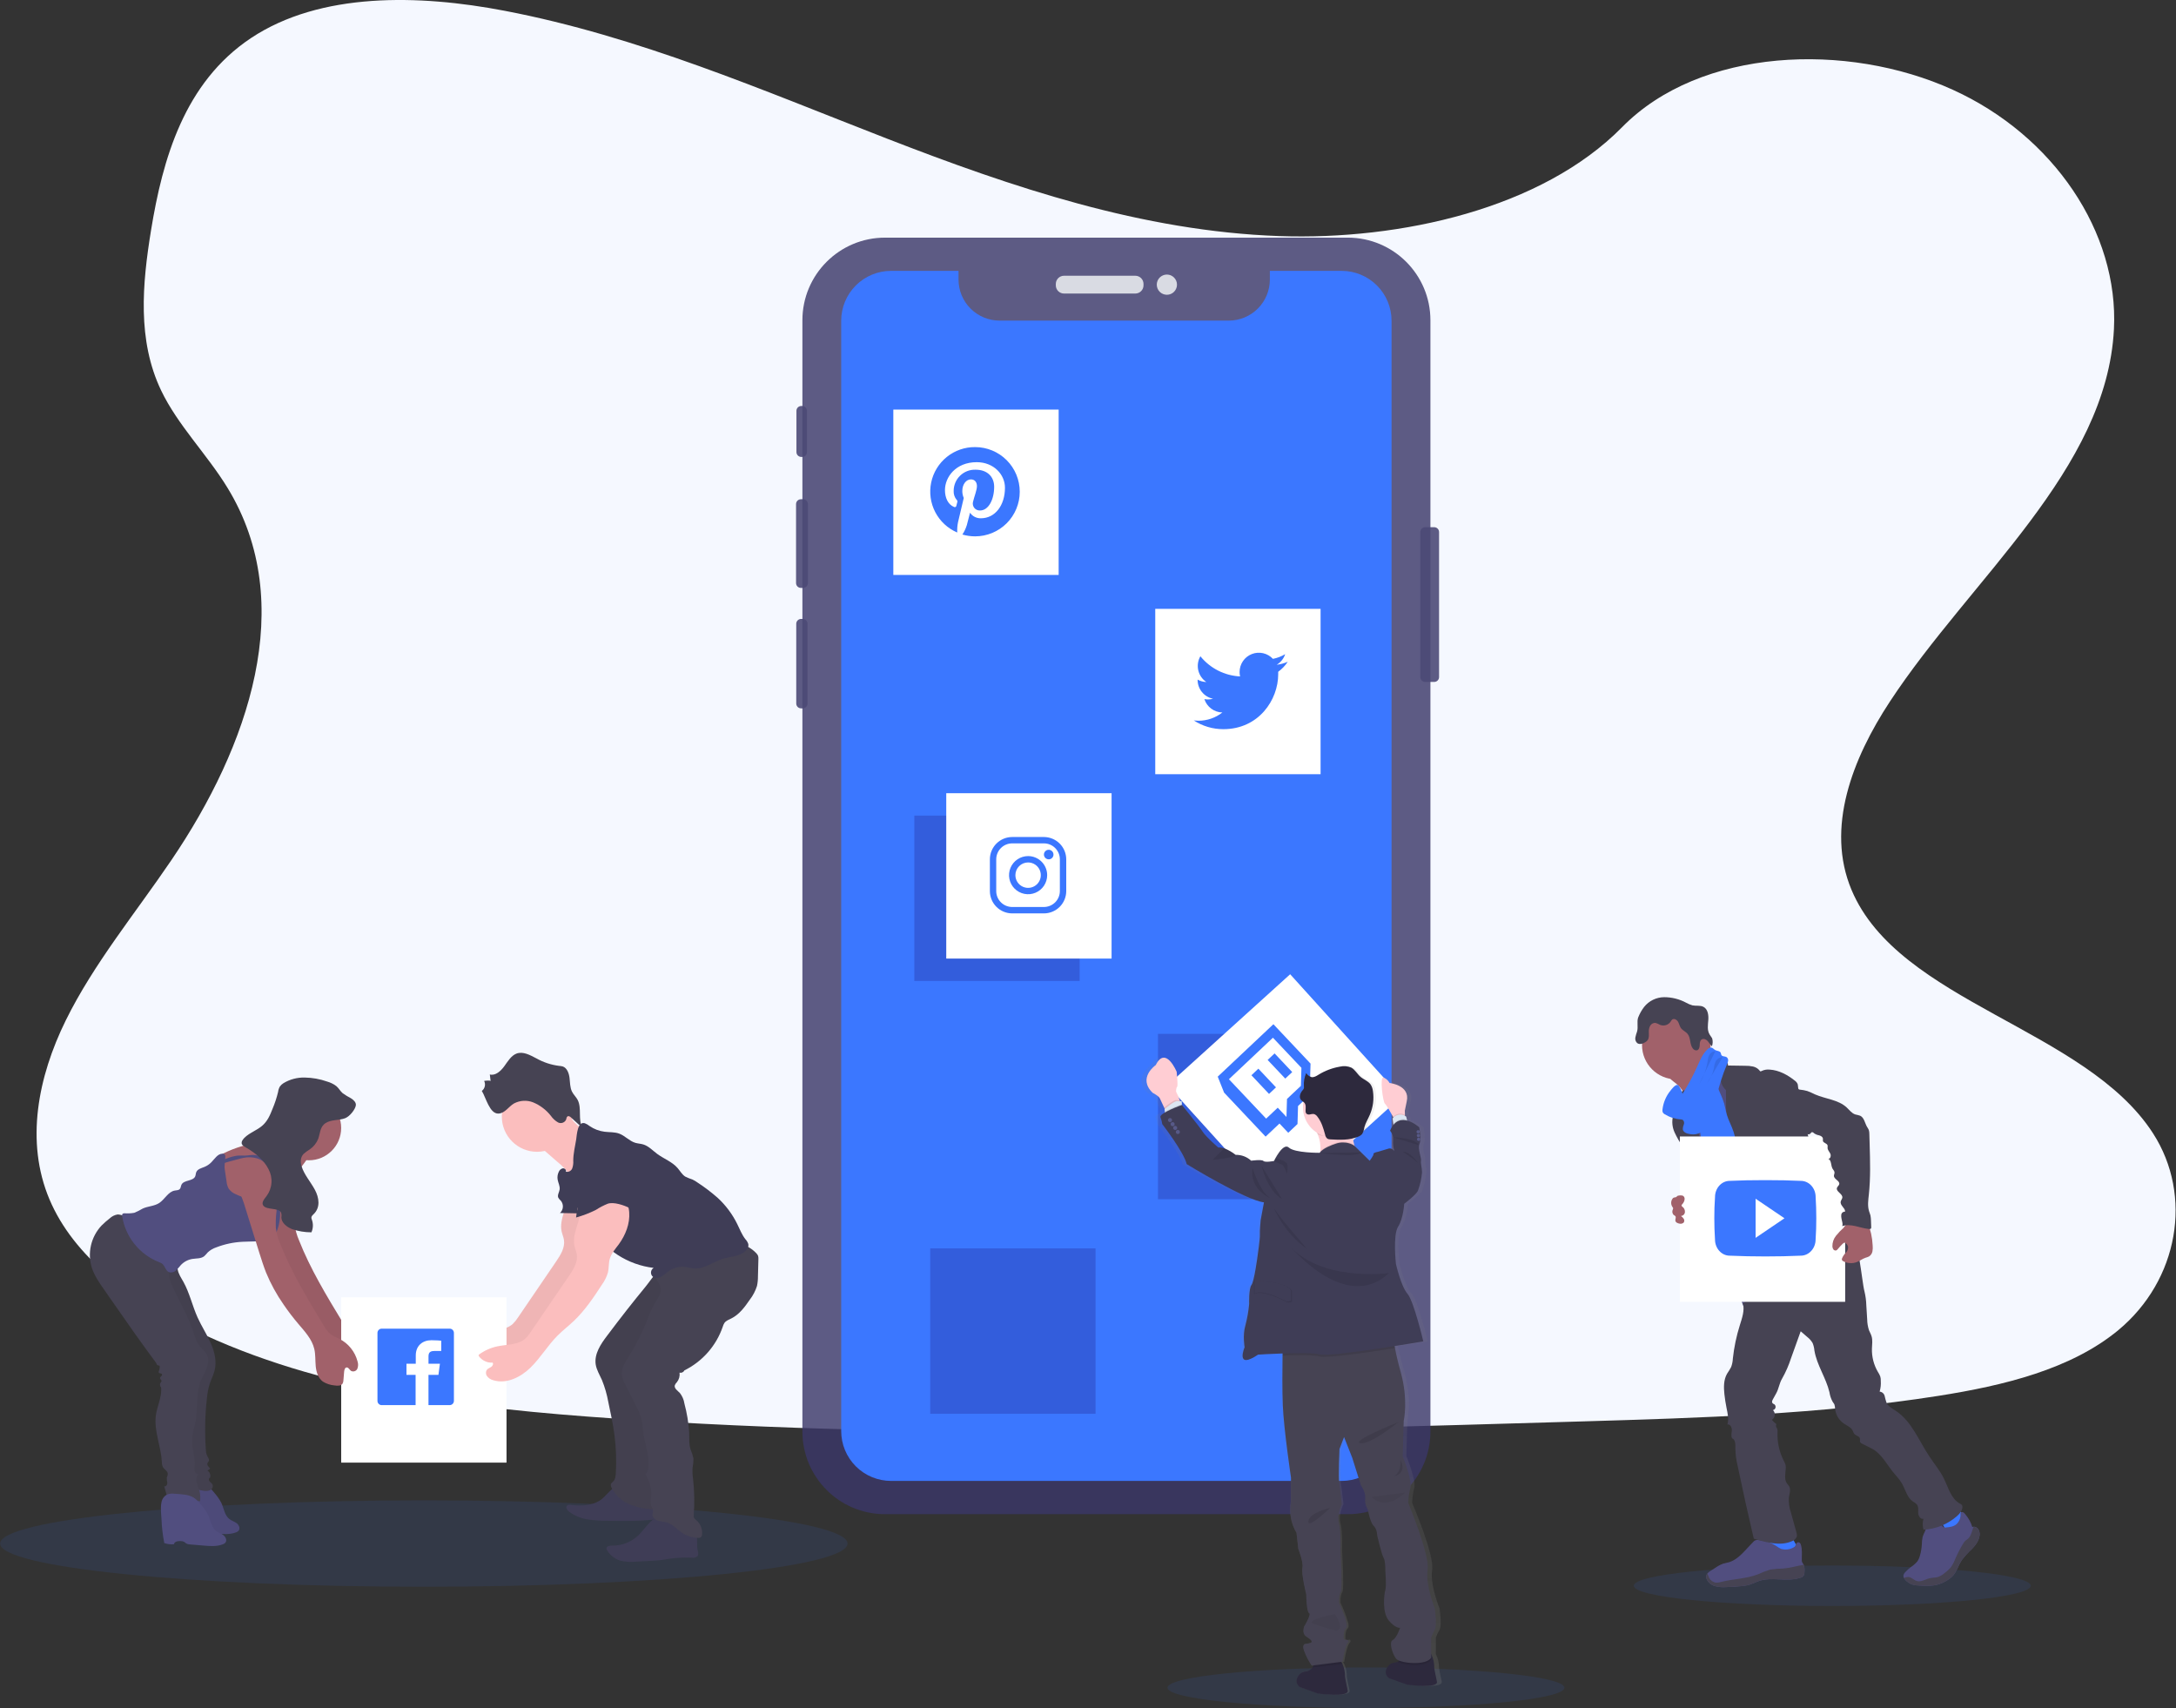 <svg width="1027" height="806" viewBox="0 0 1027 806" fill="none" xmlns="http://www.w3.org/2000/svg">
<rect x="0" y="0" width="1027" height="806" fill="#333333" stroke="none"/>
<path d="M603.82 111.4C539.1 109.15 477.46 88.26 418.6 65.4C359.74 42.54 301.44 17.21 238.23 5.1C197.64 -2.69 151.17 -3.79 118.43 17.98C86.93 38.98 76.75 75.13 71.28 108.7C67.16 133.97 64.74 160.55 76.02 184.2C83.86 200.62 97.76 214.42 107.38 230.2C140.85 284.92 117.19 352.4 80.93 405.83C63.93 430.89 44.18 454.83 31.05 481.49C17.92 508.15 11.85 538.74 23.34 565.95C34.72 592.95 61.85 613.19 91.24 627.45C150.93 656.39 221.24 664.68 289.85 669.37C441.68 679.76 594.31 675.26 746.54 670.76C802.88 669.09 859.46 667.4 914.88 658.69C945.66 653.85 977.43 646.17 999.77 627.69C1028.14 604.16 1035.17 564.31 1016.16 534.81C984.28 485.32 896.16 473.02 873.85 419.91C861.59 390.68 874.18 358.11 892.01 331C930.25 272.83 994.34 221.81 997.71 155.32C1000.03 109.66 969.22 63.93 921.58 42.32C871.65 19.67 802.4 22.52 765.58 60.01C727.63 98.53 660.97 113.38 603.82 111.4Z" fill="#F5F8FF"/>
<g opacity="0.9">
<path opacity="0.9" d="M676.9 248.78H672.62C671.355 248.78 670.33 249.806 670.33 251.07V319.51C670.33 320.775 671.355 321.8 672.62 321.8H676.9C678.165 321.8 679.19 320.775 679.19 319.51V251.07C679.19 249.806 678.165 248.78 676.9 248.78Z" fill="#3A3768"/>
<path opacity="0.9" d="M378.57 191.58H378.18C376.915 191.58 375.89 192.605 375.89 193.87V213.33C375.89 214.595 376.915 215.62 378.18 215.62H378.57C379.835 215.62 380.86 214.595 380.86 213.33V193.87C380.86 192.605 379.835 191.58 378.57 191.58Z" fill="#3A3768"/>
<path opacity="0.9" d="M379.02 235.59H378C376.735 235.59 375.71 236.616 375.71 237.88V275.14C375.71 276.405 376.735 277.43 378 277.43H379.02C380.285 277.43 381.31 276.405 381.31 275.14V237.88C381.31 236.616 380.285 235.59 379.02 235.59Z" fill="#3A3768"/>
<path opacity="0.9" d="M378.84 292.07H378.09C376.825 292.07 375.8 293.096 375.8 294.36V331.98C375.8 333.245 376.825 334.27 378.09 334.27H378.84C380.105 334.27 381.13 333.245 381.13 331.98V294.36C381.13 293.096 380.105 292.07 378.84 292.07Z" fill="#3A3768"/>
<path opacity="0.9" d="M636.12 112.14H417.7C396.166 112.14 378.71 129.597 378.71 151.13V675.54C378.71 697.074 396.166 714.53 417.7 714.53H636.12C657.654 714.53 675.11 697.074 675.11 675.54V151.13C675.11 129.597 657.654 112.14 636.12 112.14Z" fill="#3A3768"/>
<path opacity="0.9" d="M535.83 130.12H502.18C500.043 130.12 498.31 131.853 498.31 133.99V134.65C498.31 136.787 500.043 138.52 502.18 138.52H535.83C537.967 138.52 539.7 136.787 539.7 134.65V133.99C539.7 131.853 537.967 130.12 535.83 130.12Z" fill="#E6E8EC"/>
<path opacity="0.9" d="M550.73 139.1C553.364 139.1 555.5 136.964 555.5 134.33C555.5 131.696 553.364 129.56 550.73 129.56C548.096 129.56 545.96 131.696 545.96 134.33C545.96 136.964 548.096 139.1 550.73 139.1Z" fill="#E6E8EC"/>
</g>
<path opacity="0.1" d="M200.04 748.77C310.48 748.77 400.01 739.646 400.01 728.39C400.01 717.134 310.48 708.01 200.04 708.01C89.6 708.01 0.07 717.134 0.07 728.39C0.07 739.646 89.6 748.77 200.04 748.77Z" fill="#3B77FF"/>
<path opacity="0.1" d="M644.68 805.97C696.418 805.97 738.36 801.694 738.36 796.42C738.36 791.146 696.418 786.87 644.68 786.87C592.942 786.87 551 791.146 551 796.42C551 801.694 592.942 805.97 644.68 805.97Z" fill="#3B77FF"/>
<path opacity="0.1" d="M864.78 757.85C916.518 757.85 958.46 753.574 958.46 748.3C958.46 743.026 916.518 738.75 864.78 738.75C813.042 738.75 771.1 743.026 771.1 748.3C771.1 753.574 813.042 757.85 864.78 757.85Z" fill="#3B77FF"/>
<path d="M633.23 127.82H599.33V131.91C599.33 137.05 597.288 141.979 593.654 145.614C590.019 149.248 585.09 151.29 579.95 151.29H471.77C466.63 151.29 461.701 149.248 458.066 145.614C454.432 141.979 452.39 137.05 452.39 131.91V127.82H420.55C417.459 127.82 414.399 128.429 411.543 129.612C408.688 130.795 406.093 132.529 403.908 134.715C401.723 136.901 399.99 139.496 398.808 142.352C397.626 145.208 397.019 148.269 397.02 151.36V675.29C397.019 678.381 397.626 681.442 398.808 684.297C399.99 687.153 401.723 689.749 403.908 691.935C406.093 694.121 408.688 695.855 411.543 697.038C414.399 698.221 417.459 698.83 420.55 698.83H633.23C639.473 698.83 645.461 696.35 649.875 691.935C654.29 687.521 656.77 681.533 656.77 675.29V151.36C656.77 145.117 654.29 139.129 649.875 134.715C645.461 130.3 639.473 127.82 633.23 127.82V127.82Z" fill="#3B77FF"/>
<path opacity="0.3" d="M624.56 487.87H546.53V565.9H624.56V487.87Z" fill="#241E8A"/>
<path opacity="0.3" d="M509.56 384.87H431.53V462.9H509.56V384.87Z" fill="#241E8A"/>
<path opacity="0.3" d="M517.06 589.11H439.03V667.14H517.06V589.11Z" fill="#241E8A"/>
<path d="M499.65 193.28H421.62V271.31H499.65V193.28Z" fill="white"/>
<path d="M608.913 459.74L551.053 512.094L603.407 569.954L661.266 517.6L608.913 459.74Z" fill="white"/>
<path d="M623.27 287.31H545.24V365.34H623.27V287.31Z" fill="white"/>
<path d="M524.63 374.31H446.6V452.34H524.63V374.31Z" fill="white"/>
<path d="M833.84 732.59C838.38 733.18 843.09 733.59 847.44 732.13C848.11 731.92 848.88 731.46 848.79 730.77C848.739 730.529 848.633 730.303 848.48 730.11C846.834 727.651 845.45 725.027 844.35 722.28C844.31 722.138 844.221 722.014 844.1 721.93C843.959 721.875 843.802 721.875 843.66 721.93C841.66 722.45 839.92 723.75 837.92 724.3C836.905 724.58 835.846 724.661 834.8 724.54C833.9 724.44 832.66 723.69 831.85 723.78C832.35 726.75 833.49 729.56 833.84 732.59Z" fill="#3B77FF"/>
<path d="M919.77 724.98C922.77 722.98 925.87 720.76 927.64 717.59C927.767 717.404 927.84 717.185 927.85 716.96C927.822 716.735 927.736 716.521 927.6 716.34C925.914 713.665 923.747 711.326 921.21 709.44C919.883 710.378 918.684 711.484 917.64 712.73C916.89 713.52 914.81 714.82 914.79 716C914.79 716.71 915.58 717.48 915.95 718C916.45 718.74 916.95 719.5 917.38 720.26C917.61 720.72 919.99 724.86 919.77 724.98Z" fill="#3B77FF"/>
<path d="M851.64 741.77C851.703 742.48 851.512 743.189 851.1 743.77C850.779 744.087 850.384 744.317 849.95 744.44C843.59 746.71 836.27 743.87 829.95 746.12C828.64 746.58 827.41 747.24 826.1 747.68C824.549 748.148 822.948 748.433 821.33 748.53C819.08 748.75 816.83 748.88 814.58 748.94C812.874 749.06 811.16 748.912 809.5 748.5C808.671 748.285 807.895 747.899 807.224 747.367C806.552 746.835 805.999 746.168 805.6 745.41C805.259 744.728 805.191 743.941 805.41 743.21C805.507 742.952 805.645 742.712 805.82 742.5C806.253 742.02 806.759 741.611 807.32 741.29L809.66 739.78C810.755 739.004 811.944 738.372 813.2 737.9C814.12 737.6 815.11 737.47 816.04 737.2C819.33 736.2 821.83 733.63 824.16 731.13L827.34 727.74C827.635 727.366 828.011 727.065 828.44 726.86C828.877 726.709 829.342 726.661 829.8 726.72C832.89 726.947 835.873 727.951 838.47 729.64C839.14 730.13 839.857 730.552 840.61 730.9C841.609 731.19 842.656 731.273 843.687 731.144C844.719 731.015 845.714 730.677 846.61 730.15C847.43 729.72 847.25 729.45 847.61 728.68C847.97 727.91 848.79 727.41 849.51 728.12C849.726 728.367 849.88 728.662 849.96 728.98C850.66 731.25 850.39 733.68 850.39 736.05C850.371 736.422 850.419 736.795 850.53 737.15C850.707 737.501 850.915 737.836 851.15 738.15C851.201 738.233 851.245 738.32 851.28 738.41C851.675 739.483 851.799 740.638 851.64 741.77V741.77Z" fill="#514E7F"/>
<path d="M851.64 741.77C851.703 742.48 851.512 743.189 851.1 743.77C850.779 744.087 850.384 744.317 849.95 744.44C843.59 746.71 836.27 743.87 829.95 746.12C828.64 746.58 827.41 747.24 826.1 747.68C824.549 748.148 822.948 748.433 821.33 748.53C819.08 748.75 816.83 748.88 814.58 748.94C812.874 749.06 811.16 748.912 809.5 748.5C808.671 748.285 807.895 747.899 807.224 747.367C806.552 746.835 805.999 746.168 805.6 745.41C805.259 744.727 805.191 743.941 805.41 743.21C805.507 742.952 805.645 742.712 805.82 742.5C806.2 743.28 806.47 744.3 806.7 744.67C807.017 745.222 807.448 745.7 807.966 746.071C808.484 746.442 809.075 746.698 809.7 746.82C810.617 746.868 811.535 746.749 812.41 746.47C818.17 745.04 824.29 745.02 829.81 742.86C831.654 741.991 833.559 741.259 835.51 740.67C837.55 740.363 839.608 740.196 841.67 740.17C844.92 739.91 848.06 738.93 851.27 738.42C851.667 739.489 851.794 740.64 851.64 741.77Z" fill="#464353"/>
<path d="M934.29 724.59C933.99 727 932.46 729.08 930.78 730.84C928.987 732.478 927.347 734.275 925.88 736.21C924.22 738.73 923.49 741.84 921.35 743.97C920.54 744.759 919.625 745.432 918.63 745.97C917.512 746.63 916.329 747.173 915.1 747.59C911.91 748.59 908.47 748.38 905.1 748.14C904.018 748.127 902.947 747.917 901.94 747.52C901.471 747.289 901.023 747.018 900.6 746.71C899.784 746.182 899.1 745.474 898.6 744.64C898.353 744.184 898.286 743.653 898.41 743.15C898.609 742.584 898.954 742.08 899.41 741.69C900.16 740.91 900.966 740.185 901.82 739.52C902.996 738.759 904.054 737.829 904.96 736.76C905.516 735.915 905.925 734.981 906.17 734C906.651 732.287 906.946 730.527 907.05 728.75C907.048 727.57 907.172 726.393 907.42 725.24C907.93 723.44 909.27 721.81 909.11 719.94C909.052 719.672 909.077 719.393 909.18 719.14C909.346 718.949 909.565 718.813 909.81 718.75C910.86 718.339 911.966 718.086 913.09 718C913.647 717.965 914.205 718.053 914.723 718.259C915.242 718.464 915.709 718.782 916.09 719.19C916.56 719.75 916.86 720.53 917.55 720.78C917.88 720.85 918.22 720.85 918.55 720.78C920.23 720.61 922.02 720.4 923.31 719.31C923.926 718.759 924.422 718.086 924.767 717.334C925.111 716.582 925.296 715.767 925.31 714.94C925.31 714.32 925.03 713.67 925.98 713.54C926.71 713.44 927.28 714.2 927.65 714.7C929.112 716.408 930.204 718.4 930.86 720.55C931.054 720.471 931.261 720.43 931.47 720.43C931.897 720.424 932.319 720.523 932.7 720.718C933.08 720.913 933.406 721.199 933.65 721.55C934.233 722.449 934.461 723.532 934.29 724.59V724.59Z" fill="#514E7F"/>
<path d="M934.29 724.59C933.99 727 932.46 729.08 930.78 730.84C928.987 732.478 927.347 734.275 925.88 736.21C924.22 738.73 923.49 741.84 921.35 743.97C920.54 744.759 919.625 745.432 918.63 745.97C917.513 746.63 916.33 747.173 915.1 747.59C911.91 748.59 908.47 748.38 905.1 748.14C904.018 748.127 902.947 747.917 901.94 747.52C901.471 747.289 901.023 747.018 900.6 746.71C899.784 746.182 899.1 745.474 898.6 744.64C899.243 744.328 899.946 744.16 900.66 744.15C902.15 744.23 903.23 745.63 904.66 746.06C906.66 746.67 908.66 745.24 910.75 744.75C912.09 744.44 913.51 744.53 914.82 744.1C915.919 743.674 916.935 743.058 917.82 742.28C919.036 741.41 920.118 740.365 921.03 739.18C921.792 737.998 922.426 736.737 922.92 735.42C924.002 732.896 925.276 730.459 926.73 728.13C926.945 727.764 927.207 727.428 927.51 727.13C927.82 726.84 928.21 726.63 928.51 726.37C929.88 725.37 930.45 723.6 930.93 721.96C931.057 721.452 931.238 720.959 931.47 720.49C931.897 720.484 932.32 720.583 932.7 720.778C933.08 720.973 933.406 721.259 933.65 721.61C934.218 722.493 934.446 723.552 934.29 724.59V724.59Z" fill="#464353"/>
<path d="M790.63 510.98C792.322 512.253 793.714 513.882 794.71 515.75C795.71 517.63 801.2 532.23 800.88 534.32C802.68 532.5 809.82 532.2 811.61 530.39C812.37 529.63 816.48 525.83 817.09 524.95C817.7 524.07 822.28 522.18 822.78 521.28C824.65 517.93 809.52 505.28 811.45 501.92C811.561 501.77 811.618 501.586 811.61 501.4C811.569 501.245 811.482 501.105 811.36 501C810.015 499.842 808.546 498.836 806.98 498C805.393 497.146 804.197 495.713 803.64 494C802.216 494.656 800.908 495.541 799.77 496.62C797.003 498.987 794.277 501.413 791.59 503.9C790.53 504.9 788.51 506.17 788.02 507.56C787.53 508.95 789.62 510.16 790.63 510.98Z" fill="#A1616A"/>
<path d="M815.12 505.59C812.796 507.146 810.626 508.921 808.64 510.89C806.76 512.74 804.98 514.89 804.51 517.5C804.32 518.5 804.35 519.56 804.19 520.59C803.52 525.07 799.63 528.36 797.92 532.59C797.419 533.883 797.051 535.223 796.82 536.59C796.341 539.183 796.08 541.813 796.04 544.45C796.04 547.01 798.5 548.77 799.42 551.16C800.185 553.528 800.73 555.962 801.05 558.43C802.052 563.031 803.42 567.546 805.14 571.93C808.52 581.26 819.47 607.06 822.85 616.4C833.2 613.8 860.76 607.83 869.92 602.4C872.98 600.58 848.72 580.02 851.99 578.6C852.366 578.486 852.689 578.241 852.9 577.91C853.008 577.585 853.008 577.234 852.9 576.91C849.64 562.62 839.41 550.91 834.78 536.91C833.17 532.08 830.28 527.96 828.08 523.36C826.08 519.2 825.03 514.61 822.66 510.66C822.206 509.847 821.622 509.113 820.93 508.49C820.332 508.04 819.689 507.654 819.01 507.34C817.7 506.64 816.44 506.25 815.12 505.59Z" fill="#514E7F"/>
<path d="M791.18 509.35C800.127 509.35 807.38 502.097 807.38 493.15C807.38 484.203 800.127 476.95 791.18 476.95C782.233 476.95 774.98 484.203 774.98 493.15C774.98 502.097 782.233 509.35 791.18 509.35Z" fill="#A1616A"/>
<path d="M807.66 500.76C808.468 500.016 809.483 499.535 810.57 499.379C811.657 499.224 812.766 499.402 813.75 499.89C814.315 500.133 814.791 500.543 815.115 501.065C815.438 501.587 815.594 502.196 815.56 502.81L823.56 502.93C824.839 502.901 826.118 503.018 827.37 503.28C828.631 503.556 829.755 504.263 830.55 505.28C830.65 505.41 830.76 505.56 830.92 505.59C831.054 505.586 831.183 505.541 831.29 505.46C832.524 504.832 833.915 504.582 835.29 504.74C839.63 505.02 843.65 507.2 847.05 509.91C847.675 510.329 848.163 510.924 848.45 511.62C848.73 512.53 848.45 513.7 849.11 514.32C849.11 521.87 851.7 528.9 853.43 536.25C853.73 537.56 854.99 538.71 855.86 539.74C856.938 540.879 857.817 542.19 858.46 543.62C859.92 547.43 857.9 551.9 859.33 555.73C860.054 557.296 860.982 558.758 862.09 560.08C863.377 561.7 864.191 563.646 864.44 565.7C864.5 566.62 864.38 567.54 864.44 568.47C864.526 569.704 864.747 570.924 865.1 572.11C865.68 574.32 866.3 576.53 866.94 578.73C867.94 582.29 869.34 586.14 872.53 588.04C864.82 589.35 856.7 590.62 849.35 587.95C848.326 587.599 847.354 587.111 846.46 586.5C843.81 584.61 842.53 581.37 841.39 578.32C840.11 574.89 838.81 571.41 838.55 567.76C838.558 566.593 838.396 565.431 838.07 564.31C837.32 562.31 835.34 561.12 833.52 560.02C831.482 558.9 829.636 557.462 828.05 555.76C827.261 554.902 826.657 553.892 826.275 552.791C825.893 551.69 825.742 550.522 825.83 549.36C825.97 548.23 826.41 547.14 826.46 546C826.528 545.432 826.414 544.858 826.133 544.36C825.853 543.862 825.421 543.466 824.9 543.23C819.29 541.53 816.61 534.89 815.36 529.16C814.818 526.192 814.577 523.176 814.64 520.16L814.57 514.37C813.795 513.667 813.171 512.813 812.738 511.86C812.305 510.908 812.071 509.876 812.05 508.83C812.14 508.223 812.14 507.607 812.05 507C811.786 506.242 811.347 505.557 810.77 505C809.519 503.758 808.469 502.327 807.66 500.76V500.76Z" fill="#464353"/>
<path d="M790.4 519.29C790.22 521.1 790.63 522.95 790.22 524.73C790.06 525.41 789.79 526.06 789.59 526.73C788.986 529.283 789.25 531.964 790.34 534.35C791.426 536.715 792.729 538.974 794.23 541.1C794.745 541.82 795.165 542.603 795.48 543.43C795.74 544.299 795.901 545.195 795.96 546.1C796.356 549.719 796.994 553.307 797.87 556.84C798.63 559.92 799.62 563.03 801.65 565.47C802.02 566.005 802.576 566.383 803.21 566.53C803.669 566.547 804.126 566.451 804.54 566.25L808.68 564.68C809.044 564.574 809.384 564.397 809.68 564.16C810.058 563.705 810.264 563.132 810.26 562.54C810.55 559.2 809.55 555.89 808.44 552.73C805.08 543.19 800.62 534 798.44 524.13C797.83 521.37 797.51 517.13 795.5 514.98C794.67 514.08 794.95 514.46 793.96 514.98C793.46 515.205 792.976 515.462 792.51 515.75C791.915 516.144 791.416 516.667 791.051 517.279C790.686 517.892 790.463 518.58 790.4 519.29V519.29Z" fill="#464353"/>
<path d="M802.88 537.39C803.98 543.21 805.103 549.033 806.25 554.86L822.33 550.64C822.46 548.96 821.56 547.4 820.94 545.83C819.47 542.15 819.44 538.06 818.25 534.28C817.35 531.4 815.79 528.75 814.95 525.85C814.46 524.17 814.22 522.41 813.74 520.72C813.22 519.049 812.588 517.416 811.85 515.83C810.942 513.528 809.764 511.343 808.34 509.32C806.28 510.09 804.09 510.98 802.92 512.83C802.309 513.884 801.966 515.072 801.92 516.29C801.64 519.91 802.92 523.54 802.51 527.12C802.079 530.541 802.204 534.009 802.88 537.39Z" fill="#3B77FF"/>
<path d="M822.6 614.98C823.5 618.42 822.19 621.98 821.13 625.4C819.52 630.509 818.421 635.764 817.85 641.09C817.792 642.458 817.519 643.808 817.04 645.09C816.444 646.189 815.793 647.257 815.09 648.29C813.47 651.15 813.51 654.65 813.86 657.92C814.09 660.08 814.44 662.23 814.86 664.36C815.39 666.95 816.04 669.67 815.28 672.2C816.55 671.92 817.42 673.56 817.37 674.87C817.32 676.18 816.86 677.58 817.48 678.73C819.06 679.3 819.08 681.47 819.03 683.14C819.054 686.053 819.419 688.953 820.12 691.78C822.506 703.24 825.04 714.67 827.72 726.07C833.51 727.87 840.27 729.74 845.79 727.25C846.327 727.076 846.815 726.777 847.213 726.377C847.611 725.977 847.908 725.488 848.08 724.95C848.136 724.351 848.061 723.747 847.86 723.18L845.24 713.66C844.455 711.415 844.135 709.033 844.3 706.66C844.56 704.89 845.3 702.99 844.46 701.44C844.16 700.91 843.7 700.44 843.36 699.98C841.98 697.98 842.7 695.29 842.82 692.85C842.86 692.304 842.82 691.755 842.7 691.22C842.512 690.596 842.254 689.995 841.93 689.43C839.772 685.232 838.739 680.546 838.93 675.83C839.014 675.226 838.931 674.61 838.69 674.05C838.519 673.826 838.371 673.585 838.25 673.33C838.141 672.89 838.191 672.427 838.39 672.02C837.604 671.446 836.895 670.774 836.28 670.02C836.653 669.777 836.967 669.455 837.199 669.076C837.432 668.697 837.578 668.271 837.626 667.829C837.674 667.386 837.622 666.939 837.476 666.519C837.33 666.099 837.092 665.717 836.78 665.4C837.06 665.345 837.319 665.213 837.529 665.02C837.738 664.826 837.89 664.578 837.966 664.303C838.043 664.028 838.042 663.738 837.963 663.463C837.884 663.189 837.731 662.942 837.52 662.75C837.18 662.51 836.74 662.41 836.52 662.07C836.15 661.57 836.45 660.86 836.75 660.32L838.35 657.43C839.54 655.29 839.81 652.64 841.09 650.55C842.821 647.492 844.235 644.265 845.31 640.92L849.87 628.22L852.97 630.91C854.006 631.699 854.874 632.689 855.52 633.82C855.961 634.934 856.238 636.106 856.34 637.3C857.48 644.2 861.83 650.18 863.44 656.99C863.664 658.531 864.159 660.02 864.9 661.39C865.213 661.787 865.494 662.208 865.74 662.65C865.968 663.323 866.086 664.029 866.09 664.74C866.231 666.134 866.672 667.481 867.381 668.689C868.09 669.897 869.052 670.937 870.2 671.74C871.72 672.74 873.65 673.51 874.45 675.17C874.624 675.683 874.859 676.173 875.15 676.63C875.89 677.52 877.49 677.63 877.81 678.74C877.98 679.37 877.65 680.11 878.01 680.66C878.204 680.911 878.464 681.105 878.76 681.22L883.23 683.46C888.23 685.95 890.75 691.66 894.44 695.85C895.714 697.205 896.837 698.693 897.79 700.29C899.38 703.13 900.12 706.7 902.79 708.53C903.508 708.906 904.162 709.392 904.73 709.97C905.58 711.08 905.27 712.64 905.34 714.04C905.41 715.44 906.49 717.1 907.82 716.68C907.35 718.371 907.35 720.159 907.82 721.85C913.655 721.548 919.22 719.294 923.62 715.45C924.92 714.31 926.18 712.86 926.19 711.14C926.205 710.842 926.139 710.545 926 710.28C925.742 709.94 925.396 709.678 925 709.52C920.83 707.26 919.57 702.02 917.48 697.76C915.63 694.01 912.91 690.76 910.6 687.28C905.6 679.78 902.26 670.71 894.75 665.75C893.1 664.66 891.18 663.69 890.36 661.89C890.009 660.84 889.715 659.772 889.48 658.69C889.341 658.156 889.04 657.677 888.62 657.32C888.2 656.962 887.679 656.742 887.13 656.69C887.604 655.069 887.787 653.376 887.67 651.69C887.713 650.964 887.628 650.237 887.42 649.54C887.138 648.793 886.769 648.081 886.32 647.42C884.362 644.092 883.381 640.28 883.49 636.42C883.55 634.42 883.9 632.42 883.3 630.51C883 629.51 882.48 628.68 882.11 627.75C881.563 626.087 881.273 624.35 881.25 622.6L880.84 616.01C880.784 613.816 880.499 611.635 879.99 609.5C878.6 604.39 877.27 582.98 872.56 580.57C867.85 578.16 859.81 594.63 854.56 594.96C852.214 595.061 849.896 595.506 847.68 596.28C844.17 597.6 841.22 600.06 838.35 602.47L828.63 610.63C826.778 612.288 824.757 613.746 822.6 614.98V614.98Z" fill="#464353"/>
<path d="M775.97 475.16C777.102 473.741 778.535 472.592 780.166 471.796C781.797 471.001 783.585 470.578 785.4 470.56C789.037 470.559 792.617 471.459 795.82 473.18C796.766 473.717 797.773 474.136 798.82 474.43C800.54 474.78 802.44 474.31 803.99 475.13C806.05 476.22 806.44 479 806.26 481.32C806.08 483.64 805.65 486.18 806.88 488.17C807.31 488.741 807.707 489.335 808.07 489.95C808.453 491.198 808.414 492.537 807.96 493.76C807.25 492.959 806.582 492.121 805.96 491.25C805.24 490.46 804.01 489.92 803.13 490.51C802.25 491.1 802.25 492.19 802.21 493.16C802.17 494.13 801.91 495.3 800.99 495.62C800.615 495.691 800.228 495.654 799.873 495.512C799.519 495.371 799.212 495.13 798.99 494.82C797.42 492.9 798.05 489.82 796.5 487.9C795.61 486.8 794.14 486.27 793.32 485.12C792.68 484.22 792.52 483.05 791.96 482.12C791.4 481.19 790.09 480.43 789.21 481.12C788.913 481.411 788.666 481.748 788.48 482.12C787.937 482.896 787.148 483.466 786.241 483.739C785.333 484.011 784.361 483.969 783.48 483.62C782.802 483.214 782.072 482.901 781.31 482.69C780.815 482.662 780.321 482.772 779.885 483.009C779.448 483.245 779.087 483.599 778.84 484.03C778.36 484.904 778.135 485.895 778.19 486.89C778.19 488.24 778.43 489.72 777.65 490.82C777.33 491.224 776.937 491.563 776.49 491.82C775.34 492.55 773.77 493.04 772.69 492.21C772.333 491.876 772.067 491.457 771.918 490.991C771.77 490.525 771.743 490.029 771.84 489.55C772.047 488.596 772.318 487.658 772.65 486.74C773.25 484.62 772.47 482.23 773.13 480.23C773.831 478.414 774.787 476.707 775.97 475.16V475.16Z" fill="#464353"/>
<path d="M784.65 523.49C784.546 523.99 784.599 524.51 784.8 524.98C785.005 525.3 785.282 525.567 785.61 525.76C787.919 527.189 790.541 528.037 793.25 528.23C793.599 528.243 793.941 528.335 794.25 528.5C794.535 528.765 794.732 529.112 794.812 529.494C794.893 529.875 794.854 530.272 794.7 530.63C794.386 531.342 794.223 532.112 794.22 532.89C794.42 534.32 796.11 534.97 797.55 535.15C799.552 535.557 801.634 535.155 803.34 534.03C804.418 533.046 805.239 531.814 805.73 530.44C809.66 521.44 811.04 511.44 815.02 502.44C815.327 501.856 815.53 501.223 815.62 500.57C815.662 500.242 815.615 499.908 815.485 499.604C815.355 499.3 815.146 499.036 814.88 498.84C814.14 498.38 812.99 498.64 812.49 497.93C812.24 497.56 812.27 497.07 812.05 496.69C811.59 495.87 810.39 495.97 809.56 495.53C808.92 495.18 808.47 494.53 807.76 494.34C807.405 494.321 807.051 494.384 806.725 494.524C806.399 494.665 806.109 494.879 805.88 495.15C803.55 497.33 802.32 500.42 801.02 503.34C799.015 507.813 796.675 512.129 794.02 516.25C794.33 515.77 792.54 512.12 791.84 511.98C790.62 511.73 789.04 513.88 788.38 514.69C786.328 517.211 785.035 520.262 784.65 523.49V523.49Z" fill="#3B77FF"/>
<path d="M870.86 536.29H792.83V614.32H870.86V536.29Z" fill="white"/>
<path d="M870.23 579.27C868.889 580.456 867.651 581.754 866.53 583.15C865.394 584.566 864.792 586.336 864.83 588.15C864.837 588.674 865.005 589.184 865.31 589.61C865.468 589.818 865.686 589.971 865.936 590.048C866.185 590.125 866.452 590.123 866.7 590.04C866.97 589.892 867.203 589.683 867.38 589.43C868.102 588.557 868.869 587.722 869.68 586.93C869.98 586.64 870.36 586.33 870.76 586.44C870.94 586.503 871.102 586.609 871.23 586.75C871.702 587.146 872.05 587.671 872.23 588.26C872.282 588.794 872.214 589.332 872.031 589.836C871.847 590.339 871.553 590.795 871.17 591.17C870.39 591.915 869.78 592.819 869.38 593.82C869.269 594.093 869.269 594.398 869.38 594.67C869.514 594.866 869.697 595.025 869.91 595.13C870.893 595.665 871.981 595.98 873.099 596.052C874.216 596.125 875.335 595.954 876.38 595.55C877.77 595 878.97 594.04 880.38 593.55C880.99 593.389 881.583 593.168 882.15 592.89C882.554 592.624 882.901 592.28 883.171 591.878C883.44 591.476 883.627 591.025 883.72 590.55C883.896 589.597 883.933 588.624 883.83 587.66C883.651 583.916 882.836 580.23 881.42 576.76C881.345 576.535 881.21 576.334 881.03 576.18C880.83 576.062 880.602 575.996 880.37 575.99C878.62 575.81 875.74 574.91 874.05 575.56C873.456 575.881 872.946 576.337 872.56 576.89C872.17 577.24 870.23 578.81 870.23 579.27Z" fill="#A1616A"/>
<path d="M869.63 577.72C869.63 576.04 867.55 572.01 870.84 571.72C870.84 569.94 868.31 568.82 868.77 566.94C868.93 566.3 869.44 565.79 869.52 565.15C869.73 563.32 866.43 562.33 866.97 560.57C867.17 559.9 867.9 559.49 868.06 558.81C868.43 557.23 865.6 556.52 865.55 554.9C865.55 554.35 865.85 553.83 865.83 553.29C865.83 552.6 865.23 552.08 864.9 551.49C864.05 549.96 864.46 547.59 862.9 546.81C863.9 546.89 864.29 545.36 863.85 544.42C863.41 543.48 862.55 542.67 862.55 541.63C862.6 541.249 862.6 540.862 862.55 540.48C862.26 539.48 860.62 539.41 860.35 538.41C860.33 538.034 860.33 537.657 860.35 537.28C860.25 536.5 859.45 536.02 858.7 535.79C857.926 535.664 857.181 535.4 856.5 535.01C856.02 534.64 855.5 534.01 854.95 534.36C854.76 534.47 854.66 534.69 854.51 534.86C853.9 535.57 852.73 535.26 851.95 534.73C849.66 533.18 848.53 530.39 848.03 527.67C847.53 524.95 847.56 522.14 846.96 519.44C846.773 518.605 846.529 517.783 846.23 516.98C845.757 516.204 845.368 515.379 845.07 514.52C844.95 512.95 848.21 514.02 849.45 514.18C850.655 514.292 851.847 514.517 853.01 514.85C854.247 515.316 855.459 515.847 856.64 516.44C861.64 518.63 867.56 518.9 871.54 522.57C872.85 523.78 873.95 525.36 875.64 525.9C876.418 526.056 877.185 526.257 877.94 526.5C879.83 527.39 880.12 529.89 881.15 531.7C881.472 532.177 881.756 532.679 882 533.2C882.195 533.821 882.287 534.47 882.27 535.12L882.41 539.87C882.64 547.87 882.88 555.8 882.03 563.71C881.75 566.31 881.36 569 882.12 571.51C882.32 572.19 882.61 572.84 882.78 573.51C882.942 574.324 883.029 575.151 883.04 575.98L883.15 579.05C883.191 579.297 883.137 579.551 883 579.76C882.885 579.853 882.751 579.919 882.608 579.953C882.464 579.988 882.315 579.99 882.17 579.96C877.88 579.58 873.56 577.16 869.51 578.62" fill="#464353"/>
<path d="M789.89 565.19C789.7 565.283 789.535 565.42 789.41 565.59C788.975 566.177 788.74 566.889 788.74 567.62C788.74 568.351 788.975 569.063 789.41 569.65C789.512 569.769 789.593 569.904 789.65 570.05C789.678 570.284 789.637 570.521 789.53 570.73C789.322 571.133 789.24 571.588 789.295 572.038C789.351 572.488 789.54 572.91 789.84 573.25C790.15 573.51 790.57 573.64 790.77 573.98C791.12 574.56 790.63 575.3 790.71 575.98C790.81 576.87 791.86 577.31 792.71 577.42C793.052 577.501 793.41 577.496 793.75 577.406C794.091 577.315 794.403 577.141 794.66 576.9C794.831 576.637 794.923 576.329 794.923 576.015C794.923 575.701 794.831 575.393 794.66 575.13C794.312 574.607 793.863 574.158 793.34 573.81C793.823 573.785 794.281 573.586 794.628 573.25C794.976 572.913 795.189 572.462 795.23 571.98C795.265 571.503 795.179 571.024 794.98 570.589C794.78 570.153 794.474 569.775 794.09 569.49C793.91 569.34 793.69 569.19 793.64 568.95C793.59 568.71 793.83 568.38 794.05 568.15C795.05 567.15 795.82 564.7 793.94 564.15C793.275 564.034 792.592 564.065 791.94 564.24C791.46 564.39 791.46 564.68 791.09 564.88C790.72 565.08 790.31 564.98 789.89 565.19Z" fill="#A1616A"/>
<path opacity="0.1" d="M809.54 496.12C809.048 496.131 808.564 496.251 808.125 496.472C807.685 496.694 807.301 497.011 807 497.4C806.372 498.429 806.008 499.597 805.94 500.8C805.329 504.647 803.97 508.336 801.94 511.66" fill="black"/>
<path opacity="0.1" d="M813.04 498.86C812.36 498.873 811.695 499.065 811.112 499.416C810.529 499.767 810.049 500.265 809.72 500.86C809.263 501.938 808.979 503.083 808.88 504.25C808.294 506.832 807.158 509.257 805.55 511.36" fill="black"/>
<path d="M267.89 562.57C268.47 568.89 263.7 575.01 265.09 581.19C265.39 582.51 265.96 583.76 266.17 585.09C266.74 588.76 264.55 592.24 262.46 595.31L244.52 621.65C243.793 622.806 242.93 623.87 241.95 624.82C238.51 627.82 233.37 627.55 228.86 628.46C225.695 629.108 222.707 630.431 220.1 632.34C219.981 632.43 219.901 632.563 219.879 632.711C219.856 632.858 219.893 633.009 219.98 633.13C220.726 634.143 221.713 634.953 222.852 635.488C223.99 636.022 225.244 636.264 226.5 636.19C226.97 636.81 226.5 637.72 225.85 638.19C224.85 638.86 223.56 639.03 223.37 640.67C223.302 641.238 223.418 641.813 223.7 642.31C224.422 643.419 225.549 644.201 226.84 644.49C233.05 646.39 239.77 643.06 244.41 638.49C249.05 633.92 252.41 628.22 256.97 623.59C259.5 621.04 262.37 618.84 264.97 616.36C270.17 611.42 274.2 605.36 278.1 599.36C279.371 597.61 280.332 595.655 280.94 593.58C281.42 591.52 281.2 589.35 281.76 587.31C282.48 584.65 284.44 582.52 286.06 580.31C289.25 575.93 291.37 570.56 290.95 565.16C290.53 559.76 287.19 554.42 282.09 552.59C280.501 551.949 278.746 551.84 277.09 552.28C275 552.93 273.46 554.66 272.03 556.28L268.63 560.22C267.77 561.076 267.09 562.096 266.63 563.22C266.412 563.787 266.361 564.404 266.486 564.998C266.61 565.593 266.903 566.139 267.33 566.57" fill="#FBBEBE"/>
<path opacity="0.05" d="M267.89 562.57C268.47 568.89 263.7 575.01 265.09 581.19C265.39 582.51 265.96 583.76 266.17 585.09C266.74 588.76 264.55 592.24 262.46 595.31L244.52 621.65C243.793 622.806 242.93 623.87 241.95 624.82C238.51 627.82 233.37 627.55 228.86 628.46C225.695 629.108 222.707 630.431 220.1 632.34C219.981 632.43 219.901 632.563 219.879 632.711C219.856 632.858 219.893 633.009 219.98 633.13C220.726 634.143 221.713 634.953 222.852 635.488C223.99 636.022 225.244 636.264 226.5 636.19C226.97 636.81 226.5 637.72 225.85 638.19C224.85 638.86 223.56 639.03 223.37 640.67C223.302 641.238 223.418 641.813 223.7 642.31C224.422 643.419 225.549 644.201 226.84 644.49C233.05 646.39 239.77 643.06 244.41 638.49C249.05 633.92 252.41 628.22 256.97 623.59C259.5 621.04 262.37 618.84 264.97 616.36C270.17 611.42 274.2 605.36 278.1 599.36C279.371 597.61 280.332 595.655 280.94 593.58C281.42 591.52 281.2 589.35 281.76 587.31C282.48 584.65 284.44 582.52 286.06 580.31C289.25 575.93 291.37 570.56 290.95 565.16C290.53 559.76 287.19 554.42 282.09 552.59C280.501 551.949 278.746 551.84 277.09 552.28C275 552.93 273.46 554.66 272.03 556.28L268.63 560.22C267.77 561.076 267.09 562.096 266.63 563.22C266.412 563.787 266.361 564.404 266.486 564.998C266.61 565.593 266.903 566.139 267.33 566.57" fill="black"/>
<path d="M131.23 589.42C132.23 592.58 133.23 595.74 134.44 598.82C136.651 604.16 139.437 609.244 142.75 613.98C144.883 617.097 147.176 620.101 149.62 622.98C152.68 626.59 156.1 630.22 157.18 634.83C157.81 637.49 157.6 640.28 157.86 643C158.12 645.72 159.01 648.61 161.21 650.24C162.881 651.274 164.772 651.897 166.73 652.06C168.11 652.28 169.84 652.35 170.56 651.15C170.812 650.662 170.942 650.12 170.94 649.57L171.28 645.57C171.35 644.71 171.65 643.57 172.51 643.57C173.37 643.57 173.81 644.68 174.51 645.19C174.771 645.331 175.058 645.416 175.353 645.442C175.648 645.468 175.945 645.433 176.226 645.339C176.507 645.245 176.766 645.095 176.987 644.897C177.208 644.7 177.386 644.459 177.51 644.19C177.958 643.071 177.986 641.828 177.59 640.69C176.993 638.427 175.924 636.315 174.454 634.494C172.984 632.672 171.146 631.182 169.06 630.12C167.61 629.525 166.217 628.799 164.9 627.95C163.562 626.793 162.453 625.396 161.63 623.83C154.07 611.38 146.47 598.83 141.13 585.32C140.079 582.9 139.368 580.346 139.02 577.73C138.912 575.059 139.022 572.383 139.35 569.73C139.663 564.93 139.217 560.111 138.03 555.45C137.77 554.225 137.307 553.052 136.66 551.98C134.47 548.64 129.3 548.15 126.04 550.45C124.841 551.375 123.846 552.538 123.12 553.867C122.393 555.196 121.951 556.661 121.82 558.17C121.58 560.86 123.14 563.67 123.93 566.17C126.377 573.917 128.81 581.667 131.23 589.42Z" fill="#A1616A"/>
<path opacity="0.05" d="M131.23 589.42C132.23 592.58 133.23 595.74 134.44 598.82C136.651 604.16 139.437 609.244 142.75 613.98C144.883 617.097 147.176 620.101 149.62 622.98C152.68 626.59 156.1 630.22 157.18 634.83C157.81 637.49 157.6 640.28 157.86 643C158.12 645.72 159.01 648.61 161.21 650.24C162.881 651.274 164.772 651.897 166.73 652.06C168.11 652.28 169.84 652.35 170.56 651.15C170.812 650.662 170.942 650.12 170.94 649.57L171.28 645.57C171.35 644.71 171.65 643.57 172.51 643.57C173.37 643.57 173.81 644.68 174.51 645.19C174.771 645.331 175.058 645.416 175.353 645.442C175.648 645.468 175.945 645.433 176.226 645.339C176.507 645.245 176.766 645.095 176.987 644.897C177.208 644.7 177.386 644.459 177.51 644.19C177.958 643.071 177.986 641.828 177.59 640.69C176.993 638.427 175.924 636.315 174.454 634.494C172.984 632.672 171.146 631.182 169.06 630.12C167.61 629.525 166.217 628.799 164.9 627.95C163.562 626.793 162.453 625.396 161.63 623.83C154.07 611.38 146.47 598.83 141.13 585.32C140.079 582.9 139.368 580.346 139.02 577.73C138.912 575.059 139.022 572.383 139.35 569.73C139.663 564.93 139.217 560.111 138.03 555.45C137.77 554.225 137.307 553.052 136.66 551.98C134.47 548.64 129.3 548.15 126.04 550.45C124.841 551.375 123.846 552.538 123.12 553.867C122.393 555.196 121.951 556.661 121.82 558.17C121.58 560.86 123.14 563.67 123.93 566.17C126.377 573.917 128.81 581.667 131.23 589.42Z" fill="black"/>
<path d="M282.98 708.16C279.06 710.55 274.18 710.69 269.62 710.16C268.89 710.07 268.02 710.01 267.55 710.58C266.87 711.4 267.67 712.58 268.5 713.28C271.192 715.292 274.35 716.589 277.68 717.05C280.662 717.466 283.669 717.666 286.68 717.65C294.87 717.79 303.1 717.92 311.21 716.74C311.68 716.708 312.137 716.575 312.55 716.35C313.064 715.979 313.42 715.43 313.55 714.81C313.747 713.734 313.652 712.625 313.276 711.598C312.899 710.571 312.255 709.664 311.41 708.97C309.705 707.608 307.767 706.568 305.69 705.9L298.57 703.13C296.9 702.48 294.21 700.75 292.4 700.89C289.04 701.11 285.81 706.5 282.98 708.16Z" fill="#3F3D56"/>
<path d="M300.87 724.89C297.59 727.828 293.323 729.421 288.92 729.35C287.8 729.35 286.24 729.56 286.24 730.68C286.256 731.014 286.367 731.337 286.56 731.61C287.955 733.929 290.155 735.652 292.74 736.45C295.182 737.031 297.705 737.19 300.2 736.92L307.5 736.54C308.88 736.47 310.27 736.4 311.64 736.23C313.01 736.06 314.5 735.78 315.93 735.56C319.45 735.064 323.009 734.896 326.56 735.06C327.021 735.15 327.497 735.134 327.951 735.013C328.405 734.892 328.825 734.668 329.18 734.36C329.83 733.54 329.45 732.36 329.24 731.36C328.8 729.25 329.24 727.03 328.83 724.9C328.13 721.18 324.93 718.32 321.38 716.97C318.1 715.72 312.28 714.29 309.17 716.37C305.83 718.58 303.82 722.22 300.87 724.89Z" fill="#3F3D56"/>
<path d="M286.45 630.43C283.45 634.38 280.45 638.94 281.15 643.82C281.55 646.45 283.02 648.77 284.1 651.21C285.457 654.557 286.463 658.035 287.1 661.59C288.21 666.76 289.32 671.94 290.01 677.18C290.776 683.114 290.994 689.106 290.66 695.08C290.57 696.52 290.41 698.08 289.41 699.08C289.01 699.48 288.49 699.81 288.32 700.35C288.212 700.861 288.294 701.394 288.55 701.85C290.382 705.601 293.56 708.525 297.45 710.04C301.313 711.521 305.413 712.287 309.55 712.3C310.099 712.363 310.655 712.291 311.17 712.09C311.725 711.755 312.162 711.255 312.42 710.66C315.42 704.96 313.75 698.08 313.8 691.66C313.8 686.29 315.1 680.97 314.87 675.6C314.68 671.3 313.53 667.1 313.11 662.81C312.42 655.81 313.71 648.71 315 641.76C316 636.44 317 631.11 318.25 625.84C318.886 622.593 320.048 619.472 321.69 616.6C323.09 614.39 324.99 612.54 326.59 610.46C331.015 604.65 332.983 597.336 332.07 590.09C331.97 589.37 321.77 592.67 320.89 593.09C317.213 594.635 313.83 596.804 310.89 599.5C308.53 601.74 306.68 604.74 304.61 607.26C301.69 610.813 298.817 614.387 295.99 617.98C292.763 622.1 289.583 626.25 286.45 630.43Z" fill="#464353"/>
<path opacity="0.05" d="M286.45 630.43C283.45 634.38 280.45 638.94 281.15 643.82C281.55 646.45 283.02 648.77 284.1 651.21C285.457 654.557 286.463 658.035 287.1 661.59C288.21 666.76 289.32 671.94 290.01 677.18C290.776 683.114 290.994 689.106 290.66 695.08C290.57 696.52 290.41 698.08 289.41 699.08C289.01 699.48 288.49 699.81 288.32 700.35C288.212 700.861 288.294 701.394 288.55 701.85C290.382 705.601 293.56 708.525 297.45 710.04C301.313 711.521 305.413 712.287 309.55 712.3C310.099 712.363 310.655 712.291 311.17 712.09C311.725 711.755 312.162 711.255 312.42 710.66C315.42 704.96 313.75 698.08 313.8 691.66C313.8 686.29 315.1 680.97 314.87 675.6C314.68 671.3 313.53 667.1 313.11 662.81C312.42 655.81 313.71 648.71 315 641.76C316 636.44 317 631.11 318.25 625.84C318.886 622.593 320.048 619.472 321.69 616.6C323.09 614.39 324.99 612.54 326.59 610.46C331.015 604.65 332.983 597.336 332.07 590.09C331.97 589.37 321.77 592.67 320.89 593.09C317.213 594.635 313.83 596.804 310.89 599.5C308.53 601.74 306.68 604.74 304.61 607.26C301.69 610.813 298.817 614.387 295.99 617.98C292.763 622.1 289.583 626.25 286.45 630.43Z" fill="black"/>
<path d="M308.11 600.05C308.75 603.11 311.72 605.45 311.8 608.58C311.87 611.08 310.09 613.18 308.8 615.33C307.588 617.554 306.564 619.875 305.74 622.27C303.311 628.497 300.298 634.481 296.74 640.14C295.03 642.86 293.11 645.81 293.51 649C293.778 650.489 294.303 651.92 295.06 653.23L300.2 663.44C301.327 665.478 302.206 667.643 302.82 669.89C303.27 671.83 303.31 673.89 303.57 675.81C304.38 682.07 307.31 688.37 305.57 694.44C305.42 694.96 304.87 695.59 304.46 695.23C306.16 698.4 307.53 701.6 307.39 705.23C307.33 707.12 306.75 709.08 307.45 710.84C307.842 711.498 308.106 712.224 308.23 712.98C308.23 713.49 307.99 713.98 307.94 714.49C307.8 715.93 309.12 717.14 310.5 717.6C311.88 718.06 313.38 718.03 314.77 718.44C317.45 719.24 319.35 721.54 321.65 723.14C323.972 724.75 326.715 725.643 329.54 725.71C329.941 725.752 330.345 725.672 330.7 725.48C330.902 725.304 331.064 725.087 331.176 724.844C331.288 724.601 331.347 724.337 331.35 724.07C331.473 722.79 331.279 721.499 330.786 720.311C330.292 719.124 329.514 718.076 328.52 717.26C328.104 716.978 327.761 716.601 327.52 716.16C327.391 715.763 327.357 715.342 327.42 714.93C327.84 709.316 327.74 703.675 327.12 698.08C326.849 696.307 326.762 694.511 326.86 692.72C327.156 691.249 327.3 689.751 327.29 688.25C326.975 686.785 326.516 685.355 325.92 683.98C325.13 681.43 325.35 678.69 325.27 675.98C324.971 671.353 324.214 666.767 323.01 662.29C322.746 660.485 322.011 658.781 320.88 657.35C319.81 656.23 318.08 655.17 318.49 653.68C318.717 653.128 319.058 652.631 319.49 652.22C319.988 651.598 320.354 650.88 320.566 650.112C320.777 649.343 320.83 648.539 320.72 647.75C321.169 647.864 321.644 647.819 322.064 647.622C322.483 647.425 322.821 647.089 323.02 646.67C331.519 642.465 338.016 635.077 341.1 626.11C341.277 625.463 341.55 624.846 341.91 624.28C342.68 623.2 344.03 622.73 345.22 622.13C348.96 620.25 351.54 616.72 353.91 613.27C355.401 611.342 356.539 609.165 357.27 606.84C357.594 605.315 357.748 603.759 357.73 602.2L357.94 594.2C357.981 593.672 357.93 593.141 357.79 592.63C357.586 592.151 357.291 591.716 356.92 591.35C354.638 588.944 351.645 587.332 348.38 586.75C346.19 586.36 343.95 586.43 341.73 586.25C337.43 585.89 333.18 584.56 328.87 584.87C322.11 585.37 316.09 590.06 312.87 596.04C311.69 598.18 310.51 599.98 308.11 600.05Z" fill="#464353"/>
<path d="M83.72 722.52C85.196 723.031 86.765 723.219 88.32 723.07C88.43 721.8 90.14 721.52 91.41 721.58C92.041 721.549 92.67 721.687 93.23 721.98C93.55 722.18 93.79 722.48 94.1 722.69C94.652 722.992 95.271 723.151 95.9 723.15L102.52 723.71C105.47 723.96 108.52 724.19 111.3 723.13C111.854 722.966 112.345 722.638 112.71 722.19C113.46 721.12 112.71 719.58 111.71 718.8C110.71 718.02 109.34 717.66 108.3 716.86C106 715.11 105.69 711.86 104.47 709.22C103.615 707.563 102.553 706.02 101.31 704.63C100.407 703.434 99.356 702.359 98.18 701.43C95.53 699.51 92.47 699.55 89.36 699.28C87.16 699.08 85.09 698.95 83.51 700.9C81.56 703.32 82.34 708.2 82.46 711.09C82.579 714.927 83 718.749 83.72 722.52V722.52Z" fill="#514E7F"/>
<path opacity="0.05" d="M83.72 722.52C85.196 723.031 86.765 723.219 88.32 723.07C88.43 721.8 90.14 721.52 91.41 721.58C92.041 721.549 92.67 721.687 93.23 721.98C93.55 722.18 93.79 722.48 94.1 722.69C94.652 722.992 95.271 723.151 95.9 723.15L102.52 723.71C105.47 723.96 108.52 724.19 111.3 723.13C111.854 722.966 112.345 722.638 112.71 722.19C113.46 721.12 112.71 719.58 111.71 718.8C110.71 718.02 109.34 717.66 108.3 716.86C106 715.11 105.69 711.86 104.47 709.22C103.615 707.563 102.553 706.02 101.31 704.63C100.407 703.434 99.356 702.359 98.18 701.43C95.53 699.51 92.47 699.55 89.36 699.28C87.16 699.08 85.09 698.95 83.51 700.9C81.56 703.32 82.34 708.2 82.46 711.09C82.579 714.927 83 718.749 83.72 722.52V722.52Z" fill="black"/>
<path d="M86.4 593.84C84.4 594.49 83.5 597.01 83.87 599.11C84.24 601.21 85.5 603.01 86.54 604.86C89.48 610.13 90.76 616.16 93.23 621.66C95.08 625.77 97.58 629.57 99.41 633.66C101.24 637.75 102.41 642.43 101.26 646.8C100.72 648.93 99.68 650.89 98.98 652.97C98.296 655.252 97.847 657.597 97.64 659.97C96.745 667.992 96.585 676.079 97.16 684.13C97.169 685.115 97.377 686.087 97.77 686.99C98.18 687.79 98.9 688.63 98.55 689.46C98.41 689.79 98.11 690.03 97.96 690.36C97.54 691.28 98.39 692.24 99.16 692.89C99.023 693.136 98.837 693.352 98.613 693.524C98.39 693.696 98.133 693.821 97.86 693.89C98.417 694.244 98.845 694.767 99.081 695.383C99.317 695.999 99.348 696.675 99.17 697.31C98.48 697.41 98.44 698.46 98.88 699.01C99.32 699.56 99.99 699.91 100.3 700.53C100.484 701.042 100.465 701.604 100.248 702.102C100.03 702.601 99.63 702.997 99.13 703.21C98.114 703.605 97.004 703.689 95.94 703.45C94.132 703.201 92.346 702.81 90.6 702.28C90.011 702.136 89.454 701.881 88.96 701.53C88.079 700.674 87.554 699.517 87.49 698.29C87.082 694.973 86.958 691.628 87.12 688.29C87.41 672.13 87.12 655.95 86.42 639.8C86.13 633.3 84.18 626.96 81.66 620.96C80.272 617.881 78.723 614.877 77.02 611.96C73.4 605.3 70.18 597.96 71.02 590.41C71.11 589.6 71.41 588.62 72.21 588.49C72.525 588.455 72.843 588.507 73.13 588.64C74.803 589.427 76.423 590.322 77.98 591.32C80.541 592.829 83.431 593.693 86.4 593.84V593.84Z" fill="#464353"/>
<path opacity="0.05" d="M86.4 593.84C84.4 594.49 83.5 597.01 83.87 599.11C84.24 601.21 85.5 603.01 86.54 604.86C89.48 610.13 90.76 616.16 93.23 621.66C95.08 625.77 97.58 629.57 99.41 633.66C101.24 637.75 102.41 642.43 101.26 646.8C100.72 648.93 99.68 650.89 98.98 652.97C98.296 655.252 97.847 657.597 97.64 659.97C96.745 667.992 96.585 676.079 97.16 684.13C97.169 685.115 97.377 686.087 97.77 686.99C98.18 687.79 98.9 688.63 98.55 689.46C98.41 689.79 98.11 690.03 97.96 690.36C97.54 691.28 98.39 692.24 99.16 692.89C99.023 693.136 98.837 693.352 98.613 693.524C98.39 693.696 98.133 693.821 97.86 693.89C98.417 694.244 98.845 694.767 99.081 695.383C99.317 695.999 99.348 696.675 99.17 697.31C98.48 697.41 98.44 698.46 98.88 699.01C99.32 699.56 99.99 699.91 100.3 700.53C100.484 701.042 100.465 701.604 100.248 702.102C100.03 702.601 99.63 702.997 99.13 703.21C98.114 703.605 97.004 703.689 95.94 703.45C94.132 703.201 92.346 702.81 90.6 702.28C90.011 702.136 89.454 701.881 88.96 701.53C88.079 700.674 87.554 699.517 87.49 698.29C87.082 694.973 86.958 691.628 87.12 688.29C87.41 672.13 87.12 655.95 86.42 639.8C86.13 633.3 84.18 626.96 81.66 620.96C80.272 617.881 78.723 614.877 77.02 611.96C73.4 605.3 70.18 597.96 71.02 590.41C71.11 589.6 71.41 588.62 72.21 588.49C72.525 588.455 72.843 588.507 73.13 588.64C74.803 589.427 76.423 590.322 77.98 591.32C80.541 592.829 83.431 593.693 86.4 593.84V593.84Z" fill="black"/>
<path d="M59.08 574.19C58.025 573.517 56.811 573.134 55.56 573.08C54.119 573.307 52.783 573.97 51.73 574.98C50.395 576.012 49.125 577.128 47.93 578.32C45.449 580.963 43.72 584.221 42.922 587.757C42.124 591.293 42.285 594.978 43.39 598.43C44.6 602.02 46.79 605.19 48.95 608.29L53.35 614.61C60.06 624.25 66.78 633.89 73.81 643.3C73.817 643.525 73.894 643.743 74.03 643.922C74.166 644.101 74.355 644.233 74.57 644.3C74.83 644.37 75.14 644.36 75.3 644.57C75.371 644.702 75.402 644.851 75.39 645C75.366 645.683 75.234 646.358 75 647C74.885 647.211 74.857 647.458 74.92 647.69C75.14 648.22 76.11 647.92 76.41 648.42C76.62 648.74 76.41 649.17 76.09 649.42C75.77 649.67 75.49 650.01 75.54 650.42C75.59 650.83 76.26 651.21 76.23 651.71C76.23 651.99 75.99 652.2 75.82 652.42C75.58 652.77 75.471 653.193 75.511 653.615C75.551 654.037 75.739 654.432 76.04 654.73C76.5 659.33 74.04 663.68 73.51 668.28C72.72 675.51 75.99 682.57 76.39 689.83C76.37 690.646 76.523 691.458 76.84 692.21C77.52 693.46 79.26 694.21 79.2 695.64C79.077 696.227 78.913 696.805 78.71 697.37C78.723 698.2 78.81 699.026 78.97 699.84C78.97 700.67 78.27 701.66 77.5 701.34C78.08 703.26 78.593 705.197 79.04 707.15L94.44 708.42C94.604 707.034 94.556 705.632 94.3 704.26C93.98 702.78 93.3 701.39 92.96 699.91C92.733 699.185 92.671 698.419 92.776 697.667C92.882 696.914 93.153 696.195 93.57 695.56C93.167 695.566 92.774 695.429 92.463 695.173C92.151 694.916 91.941 694.557 91.87 694.16C91.73 693.37 91.73 692.561 91.87 691.77C92.28 687.77 90.59 683.77 90.64 679.77C90.69 676.59 91.8 673.54 92.37 670.42C93.57 663.74 92.32 656.49 95.29 650.42C97.09 646.74 99.58 642.66 97.56 639.1C96.56 637.34 94.81 636.1 93.67 634.48C92.735 632.923 92.031 631.239 91.58 629.48C89.2 622.12 85.37 615.33 82 608.36C81.069 606.61 80.376 604.744 79.94 602.81C79.702 601.115 79.618 599.401 79.69 597.69C79.68 594.615 79.49 591.543 79.12 588.49C79.049 587.15 78.665 585.845 78 584.68C77.348 583.803 76.533 583.06 75.6 582.49C70.55 579.05 64.53 577.06 59.08 574.19Z" fill="#464353"/>
<path d="M77.53 728.16C79.006 728.671 80.575 728.859 82.13 728.71C82.25 727.44 83.95 727.16 85.22 727.22C85.836 727.201 86.446 727.342 86.99 727.63C87.31 727.83 87.55 728.13 87.87 728.34C88.421 728.645 89.041 728.803 89.67 728.8L96.28 729.36C99.23 729.61 102.28 729.84 105.07 728.78C105.62 728.613 106.107 728.285 106.47 727.84C107.22 726.77 106.47 725.23 105.47 724.45C104.47 723.67 103.1 723.31 102.05 722.51C99.76 720.76 99.44 717.51 98.22 714.87C97.365 713.212 96.303 711.67 95.06 710.28C94.161 709.084 93.112 708.009 91.94 707.08C89.28 705.16 86.23 705.2 83.12 704.93C80.91 704.73 78.84 704.6 77.27 706.55C75.27 708.97 76.09 713.85 76.21 716.74C76.354 720.575 76.796 724.393 77.53 728.16V728.16Z" fill="#514E7F"/>
<path d="M239.06 612.17H161.03V690.2H239.06V612.17Z" fill="white"/>
<path d="M145.77 547.53C154.192 547.53 161.02 540.703 161.02 532.28C161.02 523.858 154.192 517.03 145.77 517.03C137.348 517.03 130.52 523.858 130.52 532.28C130.52 540.703 137.348 547.53 145.77 547.53Z" fill="#A1616A"/>
<path d="M131.39 536.8C129.2 538.69 126.07 538.8 123.2 539.12C117.067 539.745 111.098 541.473 105.58 544.22C104.828 544.552 104.149 545.027 103.58 545.62C103.098 546.269 102.757 547.011 102.58 547.8C102.059 549.515 101.862 551.313 102 553.1C102.2 554.839 102.697 556.53 103.47 558.1C105.587 562.485 108.857 566.211 112.93 568.88C113.621 569.387 114.401 569.76 115.23 569.98C117.23 570.4 119.18 569.23 121.15 568.71C122.953 568.244 124.852 568.306 126.62 568.89C128.28 569.44 130.03 570.45 131.62 569.78C132.652 569.2 133.455 568.287 133.9 567.19C135.459 564.235 136.848 561.193 138.06 558.08C138.497 556.873 139.001 555.691 139.57 554.54C141.34 551.17 144.4 548.54 145.92 545.08C146.074 544.812 146.166 544.514 146.191 544.206C146.215 543.898 146.17 543.588 146.06 543.3C145.778 542.91 145.389 542.612 144.94 542.44C142.689 541.151 140.637 539.54 138.85 537.66C137.85 536.66 136 534.1 134.56 533.87C132.98 533.66 132.49 535.86 131.39 536.8Z" fill="#A1616A"/>
<path d="M131.75 567.79C129.98 568.64 127.9 568.26 125.98 567.86C121.04 566.86 116.05 565.78 111.48 563.64C110.05 563.1 108.812 562.15 107.92 560.91C107.355 559.851 107.015 558.686 106.92 557.49L106.08 551.82C105.79 549.82 106.3 548 106.34 546C106.372 545.777 106.359 545.55 106.302 545.332C106.246 545.114 106.146 544.909 106.01 544.73C105.731 544.498 105.371 544.387 105.01 544.42C102.72 544.42 101.34 546.85 99.73 548.48C98.808 549.418 97.706 550.159 96.49 550.66C95.02 551.26 93.21 551.66 92.62 553.15C92.37 553.76 92.4 554.46 92.15 555.07C91.15 557.51 86.75 556.7 85.64 559.07C85.32 559.75 85.34 560.61 84.81 561.15C84.28 561.69 83.31 561.67 82.51 561.81C79.33 562.33 77.78 566.01 75.06 567.74C72.77 569.2 69.82 569.17 67.36 570.31C66.079 571.077 64.742 571.745 63.36 572.31C61.829 572.577 60.27 572.654 58.72 572.54C58.553 572.525 58.384 572.544 58.224 572.595C58.065 572.647 57.917 572.73 57.79 572.84C57.698 572.988 57.638 573.152 57.612 573.324C57.586 573.496 57.596 573.672 57.64 573.84C58.396 578.657 60.393 583.194 63.435 587.004C66.478 590.814 70.46 593.767 74.99 595.57C75.513 595.739 76.011 595.978 76.47 596.28C77.86 597.28 78.1 599.55 79.67 600.28C80.24 600.475 80.852 600.511 81.44 600.384C82.029 600.257 82.571 599.972 83.01 599.56C83.867 598.724 84.672 597.835 85.42 596.9C86.858 595.404 88.742 594.415 90.79 594.08C92.68 593.78 94.79 594 96.32 592.84C96.946 592.264 97.527 591.642 98.06 590.98C99.209 589.915 100.573 589.11 102.06 588.62C106.058 587.076 110.279 586.184 114.56 585.98C118.56 585.75 122.71 586.12 126.5 584.81C127.486 584.512 128.395 583.999 129.16 583.31C129.978 582.427 130.587 581.371 130.94 580.22C132.319 576.224 132.599 571.931 131.75 567.79V567.79Z" fill="#514E7F"/>
<path d="M112.09 545.32C113.22 545.22 114.35 545.32 115.48 545.32C116.81 545.32 118.12 545 119.48 544.99C121.583 545.024 123.619 545.73 125.292 547.004C126.965 548.277 128.187 550.053 128.78 552.07C128.894 552.391 128.915 552.738 128.84 553.07C128.796 553.235 128.693 553.378 128.552 553.474C128.41 553.569 128.239 553.611 128.07 553.59C127.632 552.386 127.058 551.235 126.36 550.16C125.091 548.443 123.292 547.192 121.24 546.6C119.189 546.019 117.028 545.941 114.94 546.37C114.08 546.53 113.23 546.76 112.38 547L108.23 548.12C107.48 548.32 106.73 548.53 106 548.8C105.44 549 104.47 549.8 103.92 549.8C103.17 549.8 103.78 549.15 104.11 548.71C104.772 547.803 105.703 547.128 106.77 546.78C108.476 546.076 110.263 545.586 112.09 545.32V545.32Z" fill="#514E7F"/>
<path d="M122.37 591.13C123.37 594.29 124.37 597.45 125.58 600.53C127.794 605.87 130.584 610.954 133.9 615.69C136.033 618.807 138.326 621.811 140.77 624.69C143.83 628.3 147.25 631.93 148.33 636.54C148.96 639.2 148.75 641.99 149.01 644.71C149.27 647.43 150.16 650.32 152.36 651.95C154.031 652.983 155.922 653.607 157.88 653.77C159.26 653.99 160.99 654.06 161.71 652.86C161.962 652.371 162.092 651.829 162.09 651.28L162.42 647.28C162.5 646.42 162.8 645.28 163.66 645.28C164.52 645.28 164.96 646.39 165.66 646.9C165.921 647.04 166.208 647.126 166.503 647.152C166.798 647.177 167.095 647.142 167.376 647.048C167.657 646.955 167.916 646.805 168.137 646.607C168.358 646.409 168.536 646.169 168.66 645.9C169.101 644.78 169.13 643.539 168.74 642.4C168.146 640.137 167.081 638.024 165.615 636.201C164.148 634.378 162.313 632.885 160.23 631.82C158.78 631.225 157.387 630.499 156.07 629.65C154.729 628.495 153.62 627.097 152.8 625.53C145.23 613.08 137.63 600.53 132.3 587.02C131.249 584.6 130.538 582.045 130.19 579.43C130.082 576.759 130.192 574.083 130.52 571.43C130.845 566.625 130.409 561.799 129.23 557.13C128.97 555.905 128.507 554.732 127.86 553.66C125.67 550.32 120.5 549.83 117.24 552.13C116.04 553.054 115.046 554.218 114.32 555.547C113.593 556.876 113.151 558.341 113.02 559.85C112.78 562.54 114.34 565.35 115.13 567.85C117.543 575.616 119.957 583.376 122.37 591.13Z" fill="#A1616A"/>
<path d="M167.96 521.5C168.08 520.23 166.96 519.08 165.65 518.27C164.288 517.564 162.978 516.762 161.73 515.87C160.57 514.87 159.94 513.56 158.78 512.56C157.466 511.557 155.973 510.814 154.38 510.37C150.998 509.18 147.445 508.541 143.86 508.48C140.318 508.386 136.823 509.309 133.79 511.14C133.121 511.553 132.54 512.093 132.08 512.73C131.644 513.513 131.362 514.372 131.25 515.26C130.6 517.996 129.72 520.672 128.62 523.26C127.49 526.14 126.28 529.12 123.62 531.34C120.77 533.72 116.4 535.09 114.52 537.96C114.315 538.217 114.171 538.517 114.1 538.838C114.029 539.158 114.033 539.491 114.11 539.81C114.38 540.53 115.25 541.02 116.04 541.48C120.67 544.14 124.66 547.58 126.72 551.7C127.799 553.693 128.284 555.953 128.117 558.213C127.95 560.473 127.139 562.637 125.78 564.45C124.71 565.85 123.23 567.51 124.28 568.92C125.87 571.06 131.36 569.84 132.62 572.1C132.882 572.852 132.94 573.659 132.79 574.44C132.79 576.81 135.08 578.93 137.86 580.02C140.797 581.017 143.878 581.524 146.98 581.52C147.818 579.658 147.901 577.542 147.21 575.62C147.004 575.206 146.924 574.74 146.98 574.28C147.197 573.771 147.541 573.327 147.98 572.99C151.33 569.83 150.62 565.18 148.61 561.43C146.6 557.68 143.48 554.24 142.32 550.29C141.74 548.29 141.73 546.12 143.32 544.49C144.213 543.707 145.174 543.004 146.19 542.39C147.993 541.161 149.387 539.419 150.19 537.39C151.12 534.79 150.98 531.66 153.72 529.94C156.46 528.22 160.01 528.78 162.9 527.67C165.23 526.74 167.78 523.35 167.96 521.5Z" fill="#464353"/>
<path d="M253.47 543.52C262.655 543.52 270.1 536.074 270.1 526.89C270.1 517.705 262.655 510.26 253.47 510.26C244.286 510.26 236.84 517.705 236.84 526.89C236.84 536.074 244.286 543.52 253.47 543.52Z" fill="#FBBEBE"/>
<path d="M268.44 526.19C269.975 528.642 271.988 530.76 274.359 532.418C276.73 534.076 279.41 535.24 282.24 535.84L280.99 540.38C278.83 548.2 276.39 556.48 270.35 561.9C270.612 560.556 270.598 559.173 270.307 557.836C270.017 556.498 269.456 555.233 268.66 554.12C267.063 551.901 265.165 549.915 263.02 548.22L253.45 539.89C253.157 539.676 252.912 539.404 252.73 539.09C252.495 538.506 252.495 537.854 252.73 537.27C253.95 533.47 257.43 531.1 260.25 528.54C261.671 527.213 262.942 525.734 264.04 524.13C266 521.43 267.23 524.16 268.44 526.19Z" fill="#FBBEBE"/>
<path d="M270.56 547.7C270.653 548.944 270.486 550.194 270.07 551.37C269.838 551.944 269.407 552.415 268.856 552.698C268.306 552.981 267.672 553.056 267.07 552.91C267.42 552.12 266.5 551.22 265.64 551.32C265.217 551.416 264.823 551.612 264.493 551.892C264.162 552.172 263.904 552.529 263.74 552.93C263.163 554.079 262.97 555.383 263.19 556.65C263.46 558.23 264.37 559.74 264.13 561.32C263.94 562.63 262.97 563.94 263.49 565.17C263.823 565.726 264.242 566.225 264.73 566.65C265.406 567.486 265.736 568.548 265.653 569.62C265.569 570.691 265.078 571.69 264.28 572.41L277.28 572.66C276.8 574.83 277.78 577.05 278.89 578.97C281.998 584.263 286.29 588.763 291.429 592.119C296.568 595.474 302.415 597.594 308.51 598.31C308.181 598.504 307.899 598.767 307.685 599.083C307.47 599.398 307.328 599.757 307.268 600.134C307.209 600.51 307.234 600.896 307.342 601.262C307.449 601.628 307.636 601.965 307.89 602.25C308.95 603.3 310.73 603.17 312.05 602.49C313.301 601.685 314.494 600.793 315.62 599.82C317.742 598.299 320.339 597.59 322.94 597.82C324.57 597.97 326.14 598.49 327.77 598.58C332.57 598.84 336.7 595.38 341.29 593.97C344.66 592.97 348.47 592.97 351.29 590.83C352.51 589.93 353.51 588.45 353.15 586.97C352.85 586.126 352.372 585.355 351.75 584.71C350.12 582.6 349.17 580.07 348 577.71C345.694 572.977 342.515 568.723 338.63 565.17C335.706 562.605 332.605 560.249 329.35 558.12C328.559 557.539 327.715 557.034 326.83 556.61C325.651 556.227 324.502 555.759 323.39 555.21C321.86 554.21 320.99 552.56 319.82 551.21C317.25 548.21 313.3 546.84 310.13 544.48C308.01 542.9 306.13 540.82 303.6 540.05C302.37 539.68 301.05 539.65 299.82 539.28C297.02 538.43 294.98 535.94 292.23 534.94C290.06 534.14 287.66 534.35 285.36 534.06C282.827 533.746 280.407 532.831 278.3 531.39C277.615 530.827 276.845 530.375 276.02 530.05C272.55 529.05 272.27 535.47 271.94 537.71C271.42 540.98 270.56 544.33 270.56 547.7Z" fill="#3F3D56"/>
<path d="M273.95 569.41C274.53 575.72 269.76 581.84 271.15 588.03C271.45 589.35 272.01 590.6 272.22 591.93C272.8 595.6 270.61 599.07 268.52 602.14L250.52 628.48C249.805 629.641 248.945 630.707 247.96 631.65C244.52 634.7 239.38 634.38 234.87 635.3C231.701 635.945 228.709 637.269 226.1 639.18C225.985 639.271 225.909 639.403 225.889 639.548C225.868 639.693 225.904 639.841 225.99 639.96C226.734 640.975 227.721 641.787 228.86 642.321C229.999 642.856 231.254 643.096 232.51 643.02C232.98 643.64 232.51 644.56 231.86 645.02C230.86 645.69 229.57 645.87 229.38 647.5C229.314 648.07 229.426 648.646 229.7 649.15C230.428 650.257 231.558 651.038 232.85 651.33C239.06 653.23 245.77 649.89 250.42 645.33C255.07 640.77 258.42 635.06 262.98 630.43C265.51 627.87 268.38 625.68 270.98 623.2C276.17 618.2 280.21 612.2 284.11 606.2C285.381 604.447 286.342 602.488 286.95 600.41C287.43 598.36 287.21 596.18 287.77 594.15C288.49 591.48 290.44 589.35 292.07 587.15C295.26 582.76 297.38 577.4 296.96 571.99C296.54 566.58 293.19 561.26 288.1 559.42C286.51 558.782 284.755 558.677 283.1 559.12C281.01 559.76 279.47 561.49 278.04 563.12L274.63 567.06C273.775 567.921 273.096 568.94 272.63 570.06C272.411 570.626 272.361 571.244 272.485 571.838C272.61 572.433 272.903 572.978 273.33 573.41" fill="#FBBEBE"/>
<path d="M283.03 543.48C280.67 543.62 278.03 543.85 276.4 545.48C275.703 546.254 275.142 547.14 274.74 548.1C273.12 551.39 271.54 554.84 271.43 558.51C271.33 561.44 272.18 564.31 272.63 567.21C273 569.62 272.06 572.08 271.88 574.52C275.141 573.633 278.304 572.417 281.32 570.89C283.064 569.753 284.916 568.792 286.85 568.02C289.66 567.08 294.4 568.69 297.06 570.02C297.21 568.14 295.8 564.87 295.95 563.02C295.969 562.226 296.11 561.44 296.37 560.69C296.767 559.897 297.239 559.143 297.78 558.44C298.803 556.782 299.273 554.842 299.124 552.9C298.975 550.958 298.214 549.113 296.95 547.63C294.58 544.96 290.86 543.96 287.31 543.54C285.073 543.284 282.819 543.207 280.57 543.31" fill="#3F3D56"/>
<path d="M231.56 510.17L231.18 507.04C233.81 507.71 236.3 505.49 237.98 503.18C239.66 500.87 241.21 498.18 243.76 497.18C246.87 496.01 250.16 497.88 253.13 499.42C256.448 501.294 260.099 502.503 263.88 502.98C264.483 503.006 265.08 503.103 265.66 503.27C267.59 503.96 268.51 506.38 268.79 508.58C269.07 510.78 268.99 513.12 269.94 515.08C270.67 516.56 271.94 517.67 272.66 519.08C274.66 523.01 272.73 528.39 274.88 532.25L269.55 527.37C269.06 526.92 268.37 526.45 267.84 526.83C267.31 527.21 267.38 527.83 267.2 528.3C267.048 528.645 266.828 528.956 266.553 529.214C266.278 529.472 265.954 529.671 265.6 529.8C265.246 529.929 264.869 529.985 264.493 529.964C264.116 529.944 263.748 529.847 263.41 529.68C262.063 528.913 260.904 527.853 260.02 526.58C257.804 523.745 254.889 521.536 251.56 520.17C250.117 519.613 248.571 519.372 247.027 519.464C245.483 519.555 243.977 519.977 242.61 520.7C240.12 522.11 238.3 525.38 235.25 525.49C231.07 525.65 229.33 517.87 227.4 514.8C228.106 514.266 228.602 513.501 228.803 512.639C229.004 511.777 228.897 510.871 228.5 510.08C228.79 509.98 231.5 509.69 231.56 510.17Z" fill="#464353"/>
<path d="M607.78 312.27C606.12 313.002 604.361 313.484 602.56 313.7C604.452 312.57 605.873 310.794 606.56 308.7C604.773 309.76 602.818 310.507 600.78 310.91C599.537 309.573 597.919 308.641 596.137 308.237C594.356 307.834 592.495 307.976 590.796 308.647C589.097 309.318 587.64 310.485 586.615 311.997C585.59 313.508 585.045 315.294 585.05 317.12C585.045 317.82 585.122 318.518 585.28 319.2C581.663 319.021 578.124 318.08 574.895 316.439C571.665 314.799 568.819 312.496 566.54 309.68C565.379 311.686 565.024 314.059 565.547 316.317C566.071 318.576 567.434 320.55 569.36 321.84C567.911 321.804 566.493 321.412 565.23 320.7V320.81C565.23 322.912 565.956 324.95 567.287 326.578C568.617 328.205 570.47 329.323 572.53 329.74C571.747 329.949 570.941 330.057 570.13 330.06C569.556 330.059 568.983 330.002 568.42 329.89C569.004 331.697 570.137 333.276 571.66 334.409C573.183 335.542 575.022 336.171 576.92 336.21C573.699 338.743 569.718 340.116 565.62 340.11C564.895 340.107 564.171 340.064 563.45 339.98C567.593 342.671 572.43 344.099 577.37 344.09C594.12 344.09 603.27 330.22 603.27 318.18C603.27 317.787 603.27 317.397 603.27 317.01C605.043 315.711 606.571 314.106 607.78 312.27V312.27Z" fill="#3B77FF"/>
<path d="M574.73 508.06L577.73 515.59L597.32 536.36L603.88 530.18L608.01 534.55L612.38 530.42L612.63 521.93L618.09 516.77L618.53 501.9L601 483.32L574.73 508.06ZM614.23 503.9L613.98 512.4L607.42 518.58L607.17 527.08L603.05 522.71L597.58 527.87L580.01 509.28L600.78 489.69L614.23 503.9Z" fill="#3B77FF"/>
<path d="M598.28 500.18L601.56 497.09L609.88 505.9L606.6 508.98L598.28 500.18ZM590.63 507.4L593.91 504.3L602.22 513.12L598.94 516.21L590.63 507.4Z" fill="#3B77FF"/>
<path d="M212.23 626.98H180.15C179.619 626.98 179.111 627.191 178.736 627.566C178.361 627.941 178.15 628.45 178.15 628.98V661.07C178.15 661.6 178.361 662.109 178.736 662.484C179.111 662.859 179.619 663.07 180.15 663.07H196.15V648.78H191.84V643.52H196.23V639.63C196.23 634.98 199.46 632.44 203.62 632.44C205.62 632.44 207.76 632.59 208.25 632.66V637.52H204.94C202.68 637.52 202.24 638.59 202.24 640.17V643.52H207.63L206.93 648.78H202.23V663.06H212.23C212.76 663.06 213.269 662.849 213.644 662.474C214.019 662.099 214.23 661.59 214.23 661.06V628.98C214.23 628.45 214.019 627.941 213.644 627.566C213.269 627.191 212.76 626.98 212.23 626.98Z" fill="#3B77FF"/>
<path d="M492.71 397.98C494.7 397.985 496.607 398.778 498.014 400.185C499.422 401.593 500.215 403.5 500.22 405.49V420.49C500.215 422.48 499.422 424.387 498.014 425.795C496.607 427.202 494.7 427.995 492.71 428H477.71C475.719 427.996 473.81 427.206 472.4 425.8C471.698 425.106 471.141 424.278 470.762 423.367C470.382 422.455 470.188 421.477 470.19 420.49V405.49C470.195 403.498 470.99 401.589 472.399 400.182C473.808 398.774 475.718 397.983 477.71 397.98H492.71ZM492.71 394.98H477.71C474.922 394.988 472.251 396.099 470.28 398.07C468.309 400.041 467.198 402.712 467.19 405.5V420.5C467.198 423.288 468.309 425.959 470.28 427.93C472.251 429.901 474.922 431.012 477.71 431.02H492.71C495.491 431.012 498.156 429.907 500.126 427.944C502.096 425.982 503.211 423.321 503.23 420.54V405.54C503.23 402.746 502.123 400.066 500.151 398.087C498.179 396.108 495.504 394.991 492.71 394.98V394.98Z" fill="#3B77FF"/>
<path d="M494.96 405.51C494.512 405.512 494.074 405.381 493.701 405.134C493.327 404.886 493.036 404.533 492.864 404.12C492.692 403.706 492.646 403.251 492.733 402.812C492.82 402.372 493.035 401.969 493.352 401.652C493.669 401.336 494.072 401.12 494.512 401.033C494.951 400.946 495.406 400.992 495.819 401.164C496.233 401.336 496.586 401.628 496.833 402.001C497.081 402.374 497.212 402.812 497.21 403.26C497.211 403.556 497.154 403.849 497.041 404.123C496.929 404.396 496.763 404.645 496.554 404.854C496.345 405.063 496.096 405.229 495.823 405.342C495.549 405.454 495.256 405.512 494.96 405.51V405.51ZM485.23 406.98C486.417 406.98 487.577 407.332 488.563 407.991C489.55 408.651 490.319 409.588 490.773 410.684C491.227 411.78 491.346 412.987 491.115 414.151C490.883 415.315 490.312 416.384 489.473 417.223C488.634 418.062 487.564 418.633 486.401 418.865C485.237 419.096 484.03 418.978 482.934 418.524C481.838 418.069 480.9 417.3 480.241 416.314C479.582 415.327 479.23 414.167 479.23 412.98C479.23 411.389 479.862 409.863 480.987 408.738C482.113 407.612 483.639 406.98 485.23 406.98ZM485.23 403.98C483.45 403.98 481.71 404.508 480.23 405.497C478.75 406.486 477.596 407.892 476.915 409.536C476.234 411.181 476.056 412.99 476.403 414.736C476.75 416.482 477.607 418.086 478.866 419.344C480.125 420.603 481.728 421.46 483.474 421.807C485.22 422.155 487.03 421.976 488.674 421.295C490.319 420.614 491.724 419.46 492.713 417.98C493.702 416.5 494.23 414.76 494.23 412.98C494.23 410.593 493.282 408.304 491.594 406.616C489.906 404.928 487.617 403.98 485.23 403.98V403.98Z" fill="#3B77FF"/>
<path d="M856.92 564.86C856.92 560.64 853.81 557.24 849.92 557.24C844.71 556.99 839.41 556.9 833.99 556.9H832.3C826.89 556.9 821.57 556.99 816.37 557.24C812.54 557.24 809.43 560.65 809.43 564.88C809.19 568.23 809.09 571.57 809.1 574.88C809.11 578.19 809.19 581.57 809.42 584.88C809.42 589.11 812.53 592.54 816.36 592.54C821.82 592.79 827.43 592.9 833.13 592.9C838.83 592.9 844.43 592.8 849.91 592.54C853.75 592.54 856.91 589.11 856.91 584.88C857.13 581.53 857.24 578.19 857.23 574.83C857.22 571.47 857.14 568.15 856.92 564.83V564.86ZM828.59 584.13V565.67L842.21 574.89L828.59 584.13Z" fill="#3B77FF"/>
<path d="M460.23 210.98C455.376 210.936 450.656 212.576 446.874 215.62C443.093 218.664 440.482 222.924 439.487 227.675C438.493 232.427 439.175 237.376 441.418 241.682C443.661 245.987 447.326 249.382 451.79 251.29C451.7 249.671 451.821 248.047 452.15 246.46C452.56 244.75 454.86 234.99 454.86 234.99C454.399 233.944 454.167 232.812 454.18 231.67C454.18 228.55 455.99 226.22 458.24 226.22C460.16 226.22 461.08 227.66 461.08 229.38C461.08 231.3 459.85 234.18 459.22 236.84C459.094 237.334 459.086 237.85 459.196 238.348C459.306 238.846 459.532 239.31 459.855 239.705C460.179 240.099 460.59 240.412 461.056 240.618C461.523 240.823 462.031 240.917 462.54 240.89C466.54 240.89 469.21 235.77 469.21 229.7C469.21 225.09 466.1 221.65 460.46 221.65C459.111 221.601 457.766 221.826 456.506 222.311C455.246 222.796 454.098 223.532 453.13 224.473C452.162 225.414 451.394 226.541 450.874 227.786C450.353 229.032 450.09 230.37 450.1 231.72C450.034 233.221 450.53 234.694 451.49 235.85C451.661 235.985 451.783 236.173 451.837 236.384C451.891 236.596 451.874 236.819 451.79 237.02C451.69 237.41 451.46 238.34 451.36 238.71C451.342 238.824 451.296 238.932 451.228 239.026C451.159 239.119 451.069 239.195 450.966 239.246C450.862 239.298 450.748 239.325 450.632 239.323C450.516 239.322 450.403 239.294 450.3 239.24C447.36 238.04 445.99 234.82 445.99 231.24C445.99 225.24 450.99 218.1 460.99 218.1C468.99 218.1 474.31 223.91 474.31 230.15C474.31 238.4 469.72 244.57 462.95 244.57C461.944 244.599 460.947 244.374 460.05 243.916C459.154 243.458 458.387 242.782 457.82 241.95C457.82 241.95 456.59 246.79 456.33 247.73C455.847 249.327 455.137 250.846 454.22 252.24C456.169 252.811 458.189 253.101 460.22 253.1C465.805 253.101 471.163 250.884 475.113 246.935C479.064 242.986 481.284 237.63 481.285 232.045C481.286 226.459 479.069 221.102 475.12 217.152C471.172 213.201 465.815 210.981 460.23 210.98Z" fill="#3B77FF"/>
<path d="M680.46 793.5C679.65 790.07 679.16 787.07 679.16 787.07C679.228 784.802 678.715 782.554 677.67 780.54V779.6V772.7C678.143 771.448 678.725 770.24 679.41 769.09C680.65 766.93 679.41 758.99 679.41 758.99C679.41 758.99 674.81 747.8 675.92 740.7C677.03 733.6 666.48 709.17 666.48 709.17C666.547 706.806 666.882 704.458 667.48 702.17C667.594 701.692 667.638 701.2 667.61 700.71C667.615 700.65 667.615 700.59 667.61 700.53V700.59C667.45 695.91 663.75 687.13 663.75 687.13L664.25 670.41C664.25 670.41 666.61 660.54 662.76 647.3C661.41 642.68 660.55 638.99 660 636.13C659.94 635.81 659.88 635.5 659.83 635.2C667.76 633.99 673.83 632.98 673.83 632.98C673.83 632.98 669.23 613.73 666.12 610.36C663.01 606.99 660.53 596.41 660.53 596.41C660.53 596.41 658.91 582.81 661.53 578.84C664.15 574.87 664.53 568.01 664.53 568.01C664.53 568.01 670.53 563.68 671.24 561.75C672.299 559.01 672.972 556.135 673.24 553.21C673.24 550.92 672.49 548.88 672.74 547.67C672.99 546.46 671 541.9 672 539.73C672.258 539.063 672.39 538.354 672.39 537.64C672.395 537.62 672.395 537.599 672.39 537.58V537.58C672.394 535.684 672.216 533.792 671.86 531.93C670.138 530.472 668.128 529.395 665.96 528.77L665.83 528.26L665.49 526.91C665.302 526.778 665.105 526.661 664.9 526.56V526.06V524.06L665.83 519.66C667.67 512.03 657.47 510.89 657.47 510.89C656.853 509.716 655.824 508.811 654.58 508.35C652.58 507.63 654.24 519.85 655.2 520.63C655.92 521.21 658.2 525.05 659.2 526.93L659.38 527.24C659.21 527.39 659.053 527.554 658.91 527.73L659.3 530.38L659.36 530.79C658.683 531.627 658.133 532.561 657.73 533.56C657.73 533.56 659.6 535.61 659.22 537.9C659.076 539.687 659.287 541.485 659.84 543.19C659.73 543.06 658.42 541.64 657.11 541.99C655.8 542.34 652.11 543.43 652.11 543.43C652.11 543.43 649.37 543.91 649.62 544.51C649.87 545.11 647.76 547.76 647.76 547.76L640.41 540.76C640.33 540.55 640.26 540.34 640.19 540.13C639.889 539.151 639.678 538.147 639.56 537.13C640.358 536.939 641.14 536.688 641.9 536.38C642.661 536.112 643.346 535.666 643.9 535.08C644.517 534.12 644.919 533.039 645.08 531.91C645.66 529.77 646.91 527.86 647.81 525.83C649.294 522.419 649.786 518.658 649.23 514.98C649.116 513.839 648.732 512.742 648.11 511.78C646.91 510.13 644.73 509.46 643.11 508.14C641.49 506.82 640.51 504.82 638.66 503.83C636.903 503.064 634.943 502.896 633.08 503.35C629.404 503.949 625.874 505.231 622.67 507.13C621.59 507.77 620.42 508.5 619.18 508.28C618.159 507.969 617.274 507.32 616.67 506.44C616.666 506.403 616.666 506.366 616.67 506.33L616.58 506.24C615.809 507.97 615.42 509.846 615.44 511.74C615.44 512.03 615.44 512.32 615.44 512.62C615.44 512.72 615.44 512.82 615.44 512.92C615.445 513.006 615.445 513.093 615.44 513.18V513.18C615.435 513.312 615.415 513.442 615.38 513.57C615.228 513.948 614.996 514.289 614.7 514.57C614.469 514.819 614.268 515.094 614.1 515.39C614.1 515.29 614.16 515.19 614.2 515.09C613.728 515.771 613.461 516.572 613.43 517.4C613.39 518.005 613.592 518.602 613.99 519.06C614.353 519.431 614.752 519.766 615.18 520.06C615.039 520.865 614.969 521.682 614.97 522.5C614.983 524.946 615.626 527.348 616.838 529.473C618.051 531.598 619.791 533.374 621.89 534.63L622.14 535.26C623.204 537.785 623.66 540.526 623.47 543.26C623.47 543.46 623.47 543.65 623.38 543.85L623.12 544.15C623.12 544.15 610.98 544.27 608.12 541.68C605.26 539.09 600.91 548 600.91 548C600.91 548 596.56 548.85 595.69 548C594.82 547.15 589.69 547.88 589.69 547.88C587.604 546.033 584.895 545.047 582.11 545.12C580.412 543.825 578.536 542.781 576.54 542.02L576.4 541.97C575.524 541.653 574.587 541.536 573.66 541.63C573.66 541.63 567.66 536.69 565.96 534.05C564.26 531.41 555.96 521.58 555.89 521.53V521.06L555.79 519.63C555.545 519.67 555.298 519.693 555.05 519.7C555.05 519.55 554.95 519.39 554.88 519.2C554.402 517.821 553.814 516.483 553.12 515.2C553.12 515.2 553.12 513.4 553.65 512.95C554.18 512.5 553.43 505.88 553.43 505.88C553.43 505.88 548.05 493.31 543.24 502.69C543.24 502.69 534.13 508.76 541.77 515.84C541.77 515.84 544.77 517.31 545.25 518.48C545.54 519.24 546.57 521.37 547.25 522.78L547.56 523.41L547.47 523.48L547.59 524.66V525.12C546.15 525.93 545.18 526.74 545.41 527.36C545.838 528.401 546.13 529.494 546.28 530.61C546.28 530.61 556.85 543.84 558.22 549.5C558.22 549.5 586.56 566.34 595.88 567.55L594.27 575.97C594.029 578.249 593.905 580.538 593.9 582.83C594.02 584.63 592.78 592.83 592.78 592.83C592.78 592.83 591.16 604.83 589.78 606.54C588.4 608.25 588.66 615.45 588.66 615.45C588.336 618.904 587.714 622.323 586.8 625.67C585.43 630.25 586.43 635.9 586.43 635.9C586.43 635.9 581.7 646.73 593.02 639.39C593.02 639.39 598.57 639.05 605.02 638.83C605.02 639.04 605.02 639.25 605.02 639.47C605.02 640.29 605.02 641.18 605.02 642.12C604.94 648.32 604.9 656.87 605.18 663.34C605.68 674.77 609.18 697.34 609.18 697.34V708.7C608.962 709.769 608.855 710.858 608.86 711.95C608.776 715.957 609.838 719.905 611.92 723.33L612.79 730.91C612.79 730.91 614.79 735.91 614.87 738.91C614.862 739.152 614.832 739.393 614.78 739.63C614.705 740.012 614.671 740.401 614.68 740.79C614.57 744.23 616.68 752.47 616.68 752.47C616.68 752.47 616.81 760.77 618.05 761.25C619.11 761.66 616.63 766.04 615.89 767.25C615.868 767.171 615.852 767.091 615.84 767.01C615.75 767.17 615.69 767.26 615.69 767.26C615.432 767.93 615.3 768.642 615.3 769.36C615.228 769.927 615.319 770.504 615.564 771.021C615.808 771.539 616.196 771.975 616.68 772.28C619.04 773.73 620.31 774.93 618.31 775.41C617.572 775.522 616.841 775.675 616.12 775.87C616.12 775.78 616.04 775.68 616.01 775.59C615.748 775.707 615.531 775.906 615.391 776.156C615.251 776.406 615.194 776.695 615.23 776.98C615.252 777.963 615.509 778.927 615.98 779.79C616.857 781.961 617.984 784.021 619.34 785.93L620.34 785.82C620.195 786.175 620.007 786.51 619.78 786.82C619.422 787.341 618.941 787.767 618.38 788.06C617.859 788.369 617.281 788.57 616.68 788.65C616.005 788.668 615.342 788.83 614.735 789.125C614.128 789.419 613.591 789.841 613.16 790.36C611.92 791.96 611.16 794.15 613.59 796.07L622.48 799.13C622.48 799.13 637.77 801.13 636.96 797.69C636.15 794.25 635.66 791.26 635.66 791.26C635.72 789.16 635.292 787.076 634.41 785.17C634.257 784.855 634.076 784.553 633.87 784.27L634.41 784.21C634.41 784.21 635.53 776.63 637.02 775.21C637.37 774.88 637.45 774.62 637.36 774.42C637.52 774.01 637.13 773.77 636.63 773.63L636.52 773.93C636.033 773.827 635.537 773.774 635.04 773.77C635.04 773.77 634.54 769.77 636.15 768.35C636.282 768.186 636.378 767.996 636.433 767.793C636.488 767.59 636.501 767.378 636.47 767.17C636.479 766.625 636.421 766.081 636.3 765.55L636.24 765.65C635.322 762.442 634.127 759.321 632.67 756.32C632.67 756.32 632.55 752.71 633.54 751.26C634.53 749.81 633.42 731.65 633.42 731.65C633.42 731.65 633.79 722.87 632.67 718.78C631.55 714.69 634.04 709.87 634.04 709.87V709.61V709.55C634.04 709.55 633.98 709.01 633.89 708.16V708.25C633.64 705.92 633.17 701.71 632.82 699.77C632.32 697 632.94 683.77 632.94 683.77L635.18 678.12L639.18 687.86L643.4 700.86C644.606 702.47 645.349 704.378 645.55 706.38C645.55 706.52 645.55 706.66 645.55 706.79C645.531 707.079 645.531 707.37 645.55 707.66C645.479 709.301 645.931 710.922 646.84 712.29C646.84 712.29 647.96 718.43 649.7 719.99C651.44 721.55 651.44 724.56 651.44 724.56C651.44 724.56 653.55 733.47 654.55 735.03C655.39 736.35 655.43 739.97 655.42 741.03V741.36C655.42 741.36 655.71 744.54 655.7 747.22C655.7 747.54 655.7 747.87 655.7 748.22V748.15C655.698 748.877 655.611 749.602 655.44 750.31V750.44C655.44 750.29 655.44 750.13 655.44 749.99C654.995 751.806 654.779 753.67 654.8 755.54C654.74 758.74 655.23 762.54 657.17 764.75C660.53 768.6 662.64 768.12 662.64 768.12C662.64 768.12 661.02 772.93 659.03 773.9C658.956 773.936 658.885 773.979 658.82 774.03C658.82 773.94 658.82 773.84 658.77 773.75C658.554 773.993 658.391 774.279 658.291 774.589C658.191 774.899 658.157 775.226 658.19 775.55C658.28 778.119 659.137 780.602 660.65 782.68C661.117 783.149 661.695 783.493 662.33 783.68L662.02 783.87C661.796 783.992 661.566 784.102 661.33 784.2C661.013 784.339 660.675 784.427 660.33 784.46C659.655 784.478 658.992 784.64 658.385 784.935C657.778 785.229 657.241 785.651 656.81 786.17C655.57 787.77 654.81 789.96 657.24 791.88L666.13 794.94C666.13 794.94 681.23 796.98 680.46 793.5Z" fill="url(#paint0_linear)"/>
<path d="M622.06 799.18L613.45 796.12C611.08 794.2 611.84 792.01 613.04 790.41C613.449 789.895 613.964 789.476 614.551 789.181C615.139 788.885 615.783 788.721 616.44 788.7C617.025 788.621 617.587 788.42 618.09 788.11C618.636 787.811 619.102 787.386 619.45 786.87C620.087 785.875 620.434 784.721 620.45 783.54C620.45 783.54 629.9 780.78 632.45 783.54C632.912 784.041 633.3 784.607 633.6 785.22C634.45 787.135 634.861 789.216 634.8 791.31C634.8 791.31 635.28 794.31 636.06 797.74C636.84 801.17 622.06 799.18 622.06 799.18Z" fill="#2D293D"/>
<path d="M664.17 794.98L655.57 791.92C653.19 790 653.95 787.81 655.15 786.22C655.559 785.702 656.075 785.279 656.665 784.982C657.254 784.685 657.901 784.52 658.56 784.5C658.906 784.47 659.244 784.382 659.56 784.24C659.788 784.146 660.008 784.036 660.22 783.91C662.63 782.59 662.57 779.34 662.57 779.34C662.57 779.34 672.01 776.57 674.57 779.34C674.916 779.714 675.218 780.127 675.47 780.57C676.486 782.597 676.984 784.844 676.92 787.11C676.92 787.11 677.4 790.11 678.18 793.54C678.96 796.97 664.17 794.98 664.17 794.98Z" fill="#2D293D"/>
<path opacity="0.1" d="M632.46 783.54C632.923 784.042 633.31 784.607 633.61 785.22V785.22L619.45 786.86C620.088 785.865 620.434 784.712 620.45 783.53C620.45 783.53 629.88 780.78 632.46 783.54Z" fill="black"/>
<path opacity="0.1" d="M675.48 780.53V783.18C673.28 786.81 662.63 786.02 659.54 784.18C659.768 784.086 659.988 783.976 660.2 783.85C662.61 782.53 662.55 779.28 662.55 779.28C662.55 779.28 671.99 776.51 674.55 779.28C674.908 779.659 675.22 780.078 675.48 780.53V780.53Z" fill="black"/>
<path d="M677.17 769.1C676.506 770.254 675.941 771.461 675.48 772.71V782.22C673.08 786.22 660.56 784.87 658.88 782.7C657.2 780.53 655.39 774.88 657.31 773.92C659.23 772.96 660.8 768.14 660.8 768.14C660.8 768.14 658.8 768.62 655.51 764.77C652.22 760.92 653.23 752.38 653.83 750.33C654.43 748.28 653.83 741.43 653.83 741.43C653.83 741.43 653.95 736.62 652.99 735.05C652.03 733.48 649.99 724.58 649.99 724.58C649.99 724.58 649.99 721.58 648.31 720.01C646.63 718.44 645.54 712.31 645.54 712.31C644.555 710.777 644.131 708.95 644.34 707.14C644.7 704.14 642.29 700.88 642.29 700.88L638.2 687.88L634.35 678.13L632.19 683.78C632.19 683.78 631.58 697.02 632.07 699.78C632.56 702.54 633.27 709.88 633.27 709.88C633.27 709.88 630.86 714.7 631.95 718.79C633.04 722.88 632.67 731.66 632.67 731.66C632.67 731.66 633.75 749.83 632.79 751.28C631.83 752.73 631.95 756.28 631.95 756.28C631.95 756.28 636.88 766.87 635.31 768.28C633.74 769.69 634.23 773.7 634.23 773.7C634.23 773.7 637.6 773.7 636.16 775.14C634.72 776.58 633.63 784.14 633.63 784.14L619.06 785.98C617.745 784.063 616.652 782.003 615.8 779.84C613.88 775.39 616.16 775.84 618.1 775.39C620.04 774.94 618.81 773.71 616.52 772.26C614.23 770.81 615.52 767.57 615.52 767.57C615.52 767.57 619.01 761.67 617.81 761.19C616.61 760.71 616.48 752.41 616.48 752.41C616.48 752.41 614.08 742.54 614.68 739.9C615.28 737.26 612.75 730.9 612.75 730.9L611.91 723.32C609.346 719.009 608.423 713.917 609.31 708.98V697.27C609.31 697.27 605.94 674.65 605.45 663.27C605.15 655.95 605.23 645.96 605.33 639.72C605.39 636.23 605.45 633.91 605.45 633.91L657.45 628.5C657.533 631.097 657.851 633.681 658.4 636.22C658.93 639.07 659.76 642.77 661.06 647.39C664.79 660.62 662.51 670.49 662.51 670.49L662.03 687.21C662.03 687.21 666.6 698.4 665.64 702.21C665.047 704.499 664.712 706.847 664.64 709.21C664.64 709.21 674.87 733.64 673.79 740.74C672.71 747.84 677.17 758.98 677.17 758.98C677.17 758.98 678.37 766.98 677.17 769.1Z" fill="#464353"/>
<path opacity="0.05" d="M647.45 706.42L663.23 704.31C663.23 704.31 654.31 713.45 647.45 706.42Z" fill="black"/>
<path opacity="0.1" d="M660.98 688.85C660.98 688.85 661.53 694.44 658.1 696.55C658.1 696.55 664.23 695.59 660.98 688.85Z" fill="black"/>
<path opacity="0.1" d="M660.01 671.04C660.01 671.04 646.79 681.93 642.01 681.04C637.23 680.15 660.01 671.04 660.01 671.04Z" fill="black"/>
<path opacity="0.1" d="M627.83 711.53C627.83 711.53 617.83 713.82 617.49 717.85C617.15 721.88 627.83 711.53 627.83 711.53Z" fill="black"/>
<path opacity="0.05" d="M630.04 761.7C630.04 761.7 615.85 764.35 619.88 766.16C623.337 767.526 626.898 768.609 630.53 769.4C630.53 769.4 635.1 769.64 630.04 761.7Z" fill="black"/>
<g opacity="0.05">
<path opacity="0.05" d="M617.01 768.98C616.652 768.756 616.35 768.455 616.125 768.098C615.9 767.741 615.758 767.339 615.71 766.92L615.57 767.18C615.57 767.18 614.24 770.42 616.57 771.87C616.83 772.03 617.08 772.2 617.31 772.36C617.73 772.28 618.19 772.22 618.62 772.11C620.52 771.67 619.3 770.46 617.01 768.98Z" fill="black"/>
<path opacity="0.05" d="M635.3 768.06C635.69 767.7 635.67 766.77 635.44 765.58C634.859 766.648 634.579 767.855 634.63 769.07C634.773 768.687 635.002 768.341 635.3 768.06V768.06Z" fill="black"/>
<path opacity="0.05" d="M633.11 708.2C632.576 709.62 632.239 711.108 632.11 712.62C632.384 711.589 632.752 710.584 633.21 709.62C633.21 709.62 633.23 709.04 633.11 708.2Z" fill="black"/>
<path opacity="0.05" d="M665.62 701.88C665.714 701.447 665.758 701.004 665.75 700.56C665.57 701.46 665.45 702.3 665.36 703.03C665.44 702.65 665.52 702.27 665.62 701.88Z" fill="black"/>
<path opacity="0.05" d="M632.77 750.98C633.049 750.119 633.171 749.214 633.13 748.31C632.681 749.377 632.446 750.522 632.44 751.68C632.522 751.434 632.632 751.199 632.77 750.98V750.98Z" fill="black"/>
<path opacity="0.05" d="M635.75 773.66C635.007 776.076 634.455 778.547 634.1 781.05L619.55 782.74C618.23 780.826 617.136 778.765 616.29 776.6C616.135 776.254 615.998 775.9 615.88 775.54C615.01 775.94 614.66 776.84 615.81 779.54C616.654 781.703 617.748 783.761 619.07 785.67L633.61 783.98C633.61 783.98 634.7 776.4 636.14 774.98C636.85 774.21 636.4 773.85 635.75 773.66Z" fill="black"/>
<path opacity="0.05" d="M616.53 752.05C616.53 752.05 616.65 760.36 617.85 760.84C618.46 759.47 618.85 758.17 618.32 757.95C617.12 757.47 617 749.17 617 749.17C617 749.17 614.59 739.3 615.2 736.65C615.81 734 613.27 727.65 613.27 727.65L612.43 720.07C609.857 715.769 608.916 710.687 609.78 705.75V694.06C609.78 694.06 606.41 671.44 605.93 660.01C605.62 652.69 605.71 642.7 605.81 636.46C605.81 635.34 605.81 634.34 605.81 633.46H605.4C605.4 633.46 605.34 635.77 605.28 639.27C605.18 645.5 605.09 655.5 605.4 662.82C605.88 674.25 609.25 696.87 609.25 696.87V708.54C608.368 713.523 609.331 718.656 611.96 722.98L612.8 730.56C612.8 730.56 615.33 736.93 614.72 739.56C614.11 742.19 616.53 752.05 616.53 752.05Z" fill="black"/>
<path opacity="0.05" d="M659.36 779.49C658.178 777.778 657.392 775.824 657.06 773.77C655.57 775.11 657.28 780.32 658.88 782.38C660.48 784.44 673.08 785.87 675.49 781.89V779.6C672.23 782.83 660.96 781.54 659.36 779.49Z" fill="black"/>
<path opacity="0.05" d="M677.65 765.89C676.991 767.045 676.429 768.252 675.97 769.5V771.19C676.24 770.57 676.63 769.75 677.17 768.78C677.556 767.829 677.736 766.806 677.7 765.78L677.65 765.89Z" fill="black"/>
<path opacity="0.05" d="M660.1 767.79C660.56 766.864 660.957 765.909 661.29 764.93C661.29 764.93 659.29 765.41 655.99 761.56C653.63 758.76 653.5 753.47 653.83 750.01C653.23 752.06 652.26 760.6 655.51 764.45C657.64 766.98 659.23 767.63 660.1 767.79Z" fill="black"/>
<path opacity="0.05" d="M653.83 741.11C654.038 743.481 654.118 745.861 654.07 748.24C654.15 747.77 654.24 747.39 654.31 747.12C654.92 745.12 654.31 738.22 654.31 738.22C654.31 738.22 654.43 733.4 653.47 731.84C652.51 730.28 650.47 721.37 650.47 721.37C650.47 721.37 650.47 718.37 648.79 716.8C647.11 715.23 646.02 709.1 646.02 709.1C645.032 707.568 644.604 705.741 644.81 703.93C645.18 700.93 642.81 697.67 642.81 697.67L638.72 684.67L634.82 674.98L632.65 680.63C632.65 680.63 632.65 681.34 632.58 682.46L634.34 677.87L638.19 687.61L642.28 700.61C642.28 700.61 644.68 703.86 644.28 706.86C644.099 708.659 644.54 710.466 645.53 711.98C645.53 711.98 646.61 718.11 648.29 719.68C649.97 721.25 649.98 724.25 649.98 724.25C649.98 724.25 651.98 733.15 652.98 734.72C653.98 736.29 653.83 741.11 653.83 741.11Z" fill="black"/>
</g>
<path d="M663.93 519.73L663.03 524.13L663.08 526.13V527.57L658.08 528.09L657.52 527.09C656.52 525.21 654.32 521.38 653.62 520.79C652.69 520.01 651.04 507.79 653.02 508.52C654.235 508.987 655.233 509.888 655.82 511.05C655.82 511.05 665.71 512.09 663.93 519.73Z" fill="#FFCDD3"/>
<path opacity="0.1" d="M663.12 527.52L658.12 528.04L657.56 527.04C658.235 526.27 659.157 525.759 660.167 525.593C661.177 525.427 662.214 525.617 663.1 526.13L663.12 527.52Z" fill="black"/>
<path d="M664.38 529.9L657.77 531.44L657.63 530.44L657.25 527.79C657.611 527.309 658.064 526.903 658.583 526.598C659.101 526.293 659.675 526.094 660.271 526.012C660.867 525.93 661.474 525.967 662.056 526.122C662.637 526.276 663.183 526.544 663.66 526.91L663.99 528.26L664.38 529.9Z" fill="#DCE6F2"/>
<path d="M557.14 520.21L550.08 524.01L549.44 522.67C548.76 521.26 547.76 519.14 547.44 518.38C547.02 517.21 544.07 515.73 544.07 515.73C536.67 508.66 545.48 502.59 545.48 502.59C550.15 493.2 555.35 505.77 555.35 505.77C555.35 505.77 556.07 512.4 555.56 512.84C555.05 513.28 555.05 515.1 555.05 515.1C555.725 516.386 556.297 517.724 556.76 519.1C557.03 519.8 557.14 520.21 557.14 520.21Z" fill="#FFCDD3"/>
<path opacity="0.1" d="M557.14 520.21L550.08 524.01L549.44 522.67C550.44 521.84 553.97 518.97 555.13 519.1C555.688 519.157 556.251 519.157 556.81 519.1C557.03 519.8 557.14 520.21 557.14 520.21Z" fill="black"/>
<path d="M557.86 522.35L549.92 526.26L549.76 524.55L549.65 523.38C549.65 523.38 554.25 519.43 555.65 519.58C556.34 519.678 557.04 519.678 557.73 519.58L557.82 521.01L557.86 522.35Z" fill="#DCE6F2"/>
<path d="M644.68 548.91C644.68 548.91 610.05 552.82 616.52 550.72C621.03 549.25 622.82 546.39 623.2 543.21C623.373 540.48 622.933 537.747 621.91 535.21C621.089 533.025 620.051 530.927 618.81 528.95C618.81 528.95 645.28 514.39 639.99 527.63C639.166 529.629 638.66 531.745 638.49 533.9C638.327 536.036 638.554 538.185 639.16 540.24C640.164 543.584 642.075 546.585 644.68 548.91V548.91Z" fill="#FFCDD3"/>
<path opacity="0.1" d="M639.99 527.62C639.167 529.619 638.661 531.735 638.49 533.89C635.99 535.98 633.26 535.89 629.75 535.89C627.05 535.89 624.06 536.55 621.91 535.25C621.089 533.064 620.051 530.967 618.81 528.99C618.81 528.99 645.28 514.38 639.99 527.62Z" fill="black"/>
<path d="M629.28 536.77C637.189 536.77 643.6 530.359 643.6 522.45C643.6 514.541 637.189 508.13 629.28 508.13C621.371 508.13 614.96 514.541 614.96 522.45C614.96 530.359 621.371 536.77 629.28 536.77Z" fill="#FFCDD3"/>
<path opacity="0.1" d="M644.68 548.91C644.68 548.91 610.05 552.82 616.52 550.72C621.03 549.25 622.82 546.39 623.2 543.21C624.92 541.34 628.38 539.99 630.61 539.28C632.639 538.598 634.83 538.563 636.88 539.18C637.686 539.397 638.454 539.735 639.16 540.18C640.154 543.546 642.065 546.568 644.68 548.91Z" fill="black"/>
<path opacity="0.1" d="M664.38 529.9L657.77 531.44L657.63 530.44C658.336 529.465 659.326 528.733 660.465 528.343C661.603 527.953 662.834 527.924 663.99 528.26L664.38 529.9Z" fill="black"/>
<path opacity="0.1" d="M557.86 522.35L549.92 526.26L549.76 524.55C552.334 523.172 555.008 521.988 557.76 521.01L557.86 522.35Z" fill="black"/>
<path opacity="0.1" d="M658.38 636.17C644.97 638.28 625.88 641.04 622.85 640.12C620.34 639.35 612.32 639.43 605.33 639.67C605.39 636.18 605.45 633.86 605.45 633.86L657.45 628.45C657.527 631.046 657.838 633.63 658.38 636.17V636.17Z" fill="black"/>
<path d="M671.75 632.98C671.75 632.98 627.59 640.56 622.85 639.11C618.11 637.66 593.78 639.24 593.78 639.24C582.83 646.57 587.41 635.75 587.41 635.75C587.41 635.75 586.41 630.09 587.77 625.52C588.652 622.166 589.254 618.744 589.57 615.29C589.57 615.29 589.33 608.07 590.65 606.39C591.97 604.71 593.54 592.67 593.54 592.67C593.54 592.67 594.75 584.49 594.63 582.67C594.51 580.85 594.99 575.82 594.99 575.82L596.55 567.39C587.55 566.19 560.09 549.34 560.09 549.34C558.77 543.69 548.54 530.45 548.54 530.45C548.392 529.337 548.11 528.246 547.7 527.2C546.98 525.28 557.81 521.43 557.81 521.43C557.81 521.43 565.87 531.3 567.55 533.94C569.23 536.58 575.01 541.52 575.01 541.52C575.908 541.43 576.816 541.55 577.66 541.87H577.8C579.734 542.633 581.547 543.674 583.18 544.96C585.894 544.893 588.527 545.887 590.52 547.73C590.52 547.73 595.46 547.01 596.3 547.85C597.14 548.69 601.3 547.85 601.3 547.85C601.3 547.85 605.52 538.95 608.3 541.53C611.08 544.11 622.81 544 622.81 544C624.38 541.92 628.18 540.43 630.57 539.66C632.599 538.978 634.79 538.943 636.84 539.56C637.732 539.809 638.571 540.215 639.32 540.76L646.44 547.76C646.44 547.76 648.44 545.11 648.25 544.51C648.06 543.91 650.66 543.43 650.66 543.43C650.66 543.43 654.15 542.35 655.47 541.98C656.79 541.61 658.01 543.06 658.11 543.18C657.576 541.471 657.372 539.676 657.51 537.89C657.619 536.313 657.101 534.758 656.07 533.56C660.32 523.28 669.83 531.98 669.83 531.98C669.83 531.98 670.91 537.63 669.95 539.8C668.99 541.97 670.95 546.54 670.67 547.74C670.39 548.94 671.15 550.99 671.15 553.27C670.894 556.193 670.248 559.069 669.23 561.82C668.5 563.74 662.73 568.07 662.73 568.07C662.73 568.07 662.37 574.93 659.84 578.9C657.31 582.87 658.84 596.47 658.84 596.47C658.84 596.47 661.24 607.06 664.25 610.47C667.26 613.88 671.75 632.98 671.75 632.98Z" fill="#3F3D56"/>
<path opacity="0.1" d="M607.38 553.85C607.38 553.85 606.06 549.85 604.85 549.51C603.653 549.068 602.487 548.547 601.36 547.95L602.14 546.47C602.14 546.47 606.66 547.71 607.38 549.03C608.1 550.35 607.38 553.85 607.38 553.85Z" fill="black"/>
<path opacity="0.1" d="M583.23 545.06C582.99 546.27 572.29 547.35 572.29 547.35L577.7 541.92L577.84 541.97C579.778 542.731 581.594 543.773 583.23 545.06V545.06Z" fill="black"/>
<path d="M552.21 529.51C552.74 529.51 553.17 529.08 553.17 528.55C553.17 528.02 552.74 527.59 552.21 527.59C551.68 527.59 551.25 528.02 551.25 528.55C551.25 529.08 551.68 529.51 552.21 529.51Z" fill="#575988"/>
<path d="M553.44 531.44C553.97 531.44 554.4 531.01 554.4 530.48C554.4 529.95 553.97 529.52 553.44 529.52C552.91 529.52 552.48 529.95 552.48 530.48C552.48 531.01 552.91 531.44 553.44 531.44Z" fill="#575988"/>
<path d="M554.65 533.21C555.18 533.21 555.61 532.78 555.61 532.25C555.61 531.72 555.18 531.29 554.65 531.29C554.12 531.29 553.69 531.72 553.69 532.25C553.69 532.78 554.12 533.21 554.65 533.21Z" fill="#575988"/>
<path d="M555.91 535.14C556.44 535.14 556.87 534.71 556.87 534.18C556.87 533.65 556.44 533.22 555.91 533.22C555.38 533.22 554.95 533.65 554.95 534.18C554.95 534.71 555.38 535.14 555.91 535.14Z" fill="#575988"/>
<path d="M669.33 534.85C669.761 534.85 670.11 534.501 670.11 534.07C670.11 533.639 669.761 533.29 669.33 533.29C668.899 533.29 668.55 533.639 668.55 534.07C668.55 534.501 668.899 534.85 669.33 534.85Z" fill="#575988"/>
<path d="M669.45 536.63C669.881 536.63 670.23 536.281 670.23 535.85C670.23 535.419 669.881 535.07 669.45 535.07C669.019 535.07 668.67 535.419 668.67 535.85C668.67 536.281 669.019 536.63 669.45 536.63Z" fill="#575988"/>
<path d="M669.55 538.4C669.981 538.4 670.33 538.051 670.33 537.62C670.33 537.189 669.981 536.84 669.55 536.84C669.119 536.84 668.77 537.189 668.77 537.62C668.77 538.051 669.119 538.4 669.55 538.4Z" fill="#575988"/>
<path opacity="0.1" d="M607.44 586.45C607.33 586.31 634.44 620.56 655.51 600.77C655.51 600.77 622.23 605.28 607.44 586.45Z" fill="black"/>
<path opacity="0.1" d="M591.86 604.26C591.86 604.26 608.09 604.7 609.79 609.37V614.23C609.33 614.483 608.814 614.616 608.29 614.616C607.765 614.616 607.249 614.483 606.79 614.23C605.15 613.35 595.34 608.36 591.88 610.76L591.86 604.26Z" fill="black"/>
<path d="M592.16 604.26C592.16 604.26 607.68 604.68 609.31 609.13V613.77C608.867 614.013 608.37 614.141 607.865 614.141C607.36 614.141 606.863 614.013 606.42 613.77C604.85 612.92 595.42 608.17 592.16 610.46V604.26Z" fill="#3F3D56"/>
<path opacity="0.1" d="M600.72 568.98C602.378 572.815 604.489 576.438 607.01 579.77C609.755 583.46 613.086 586.676 616.87 589.29C616.87 589.29 600.99 571.25 600.72 568.98Z" fill="black"/>
<path opacity="0.1" d="M595.41 550.16C595.41 550.16 598.12 561.85 605.09 565.82L595.41 550.16Z" fill="black"/>
<path opacity="0.1" d="M591.23 551.34C591.16 551.12 588.82 560.58 600.23 565.82C600.23 565.82 595.41 564.18 591.23 551.34Z" fill="black"/>
<path opacity="0.1" d="M662.13 543.5C661.95 543.5 667.75 547.2 669.33 548.91C669.33 548.91 665.56 543.26 662.13 543.5Z" fill="black"/>
<path d="M625.41 535.42C625.521 536.184 625.918 536.877 626.52 537.36C626.942 537.559 627.403 537.662 627.87 537.66C632.24 537.93 636.78 538.12 640.87 536.44C641.635 536.177 642.323 535.727 642.87 535.13C643.446 534.168 643.807 533.094 643.93 531.98C644.5 529.84 645.71 527.98 646.58 525.9C648.04 522.458 648.528 518.68 647.99 514.98C647.881 513.843 647.508 512.747 646.9 511.78C645.74 510.13 643.63 509.46 642.1 508.14C640.57 506.82 639.58 504.81 637.8 503.82C636.103 503.065 634.203 502.896 632.4 503.34C628.83 503.952 625.409 505.238 622.32 507.13C621.32 507.77 620.14 508.5 618.95 508.28C617.928 507.953 617.051 507.281 616.47 506.38C615.618 508.341 615.251 510.477 615.4 512.61C615.449 512.921 615.449 513.239 615.4 513.55C615.246 513.925 615.018 514.265 614.73 514.55C613.65 515.8 612.98 517.78 614.04 519.04C614.51 519.59 615.22 519.89 615.67 520.45C616.48 521.45 616.2 522.9 616.18 524.19C616.141 524.637 616.254 525.084 616.5 525.46C616.734 525.676 617.02 525.827 617.33 525.901C617.64 525.975 617.963 525.967 618.27 525.88C618.878 525.697 619.517 525.636 620.15 525.7C620.822 525.925 621.399 526.368 621.79 526.96C623.77 529.52 624.56 532.33 625.41 535.42Z" fill="#2D293D"/>
<g opacity="0.1">
<path opacity="0.1" d="M643.23 534.03C642.685 534.627 641.997 535.074 641.23 535.33C637.23 537.02 632.65 536.82 628.29 536.55C627.822 536.559 627.36 536.456 626.94 536.25C626.332 535.774 625.931 535.083 625.82 534.32C624.97 531.23 624.19 528.41 622.17 525.85C621.782 525.256 621.204 524.811 620.53 524.59C619.897 524.526 619.259 524.587 618.65 524.77C618.343 524.857 618.02 524.864 617.71 524.791C617.4 524.717 617.114 524.566 616.88 524.35C616.633 523.975 616.523 523.526 616.57 523.08C616.57 521.79 616.86 520.34 616.05 519.34C615.6 518.78 614.89 518.48 614.42 517.93C614.119 517.519 613.935 517.034 613.887 516.527C613.84 516.02 613.931 515.509 614.15 515.05C613.38 516.27 613.05 517.83 613.94 518.89C614.41 519.44 615.12 519.74 615.57 520.3C616.38 521.3 616.1 522.75 616.08 524.04C616.041 524.487 616.154 524.934 616.4 525.31C616.634 525.526 616.92 525.679 617.23 525.752C617.54 525.826 617.864 525.818 618.17 525.73C618.779 525.547 619.417 525.486 620.05 525.55C620.722 525.775 621.299 526.218 621.69 526.81C623.69 529.38 624.49 532.19 625.34 535.28C625.451 536.044 625.848 536.737 626.45 537.22C626.872 537.419 627.333 537.522 627.8 537.52C632.17 537.79 636.71 537.98 640.8 536.3C641.564 536.035 642.251 535.585 642.8 534.99C643.072 534.642 643.282 534.249 643.42 533.83C643.36 533.9 643.32 533.98 643.23 534.03Z" fill="black"/>
</g>
<path opacity="0.1" d="M622.85 544.1C622.85 544.1 640.74 546.47 642.35 543.78Z" fill="black"/>
<path opacity="0.1" d="M657.63 536.7C657.63 536.7 667.56 536.7 669.75 540.44Z" fill="black"/>
<defs>
<linearGradient id="paint0_linear" x1="609.69" y1="799.76" x2="609.69" y2="499.1" gradientUnits="userSpaceOnUse">
<stop stop-color="#808080" stop-opacity="0.25"/>
<stop offset="0.54" stop-color="#808080" stop-opacity="0.12"/>
<stop offset="1" stop-color="#808080" stop-opacity="0.1"/>
</linearGradient>
</defs>
</svg>
